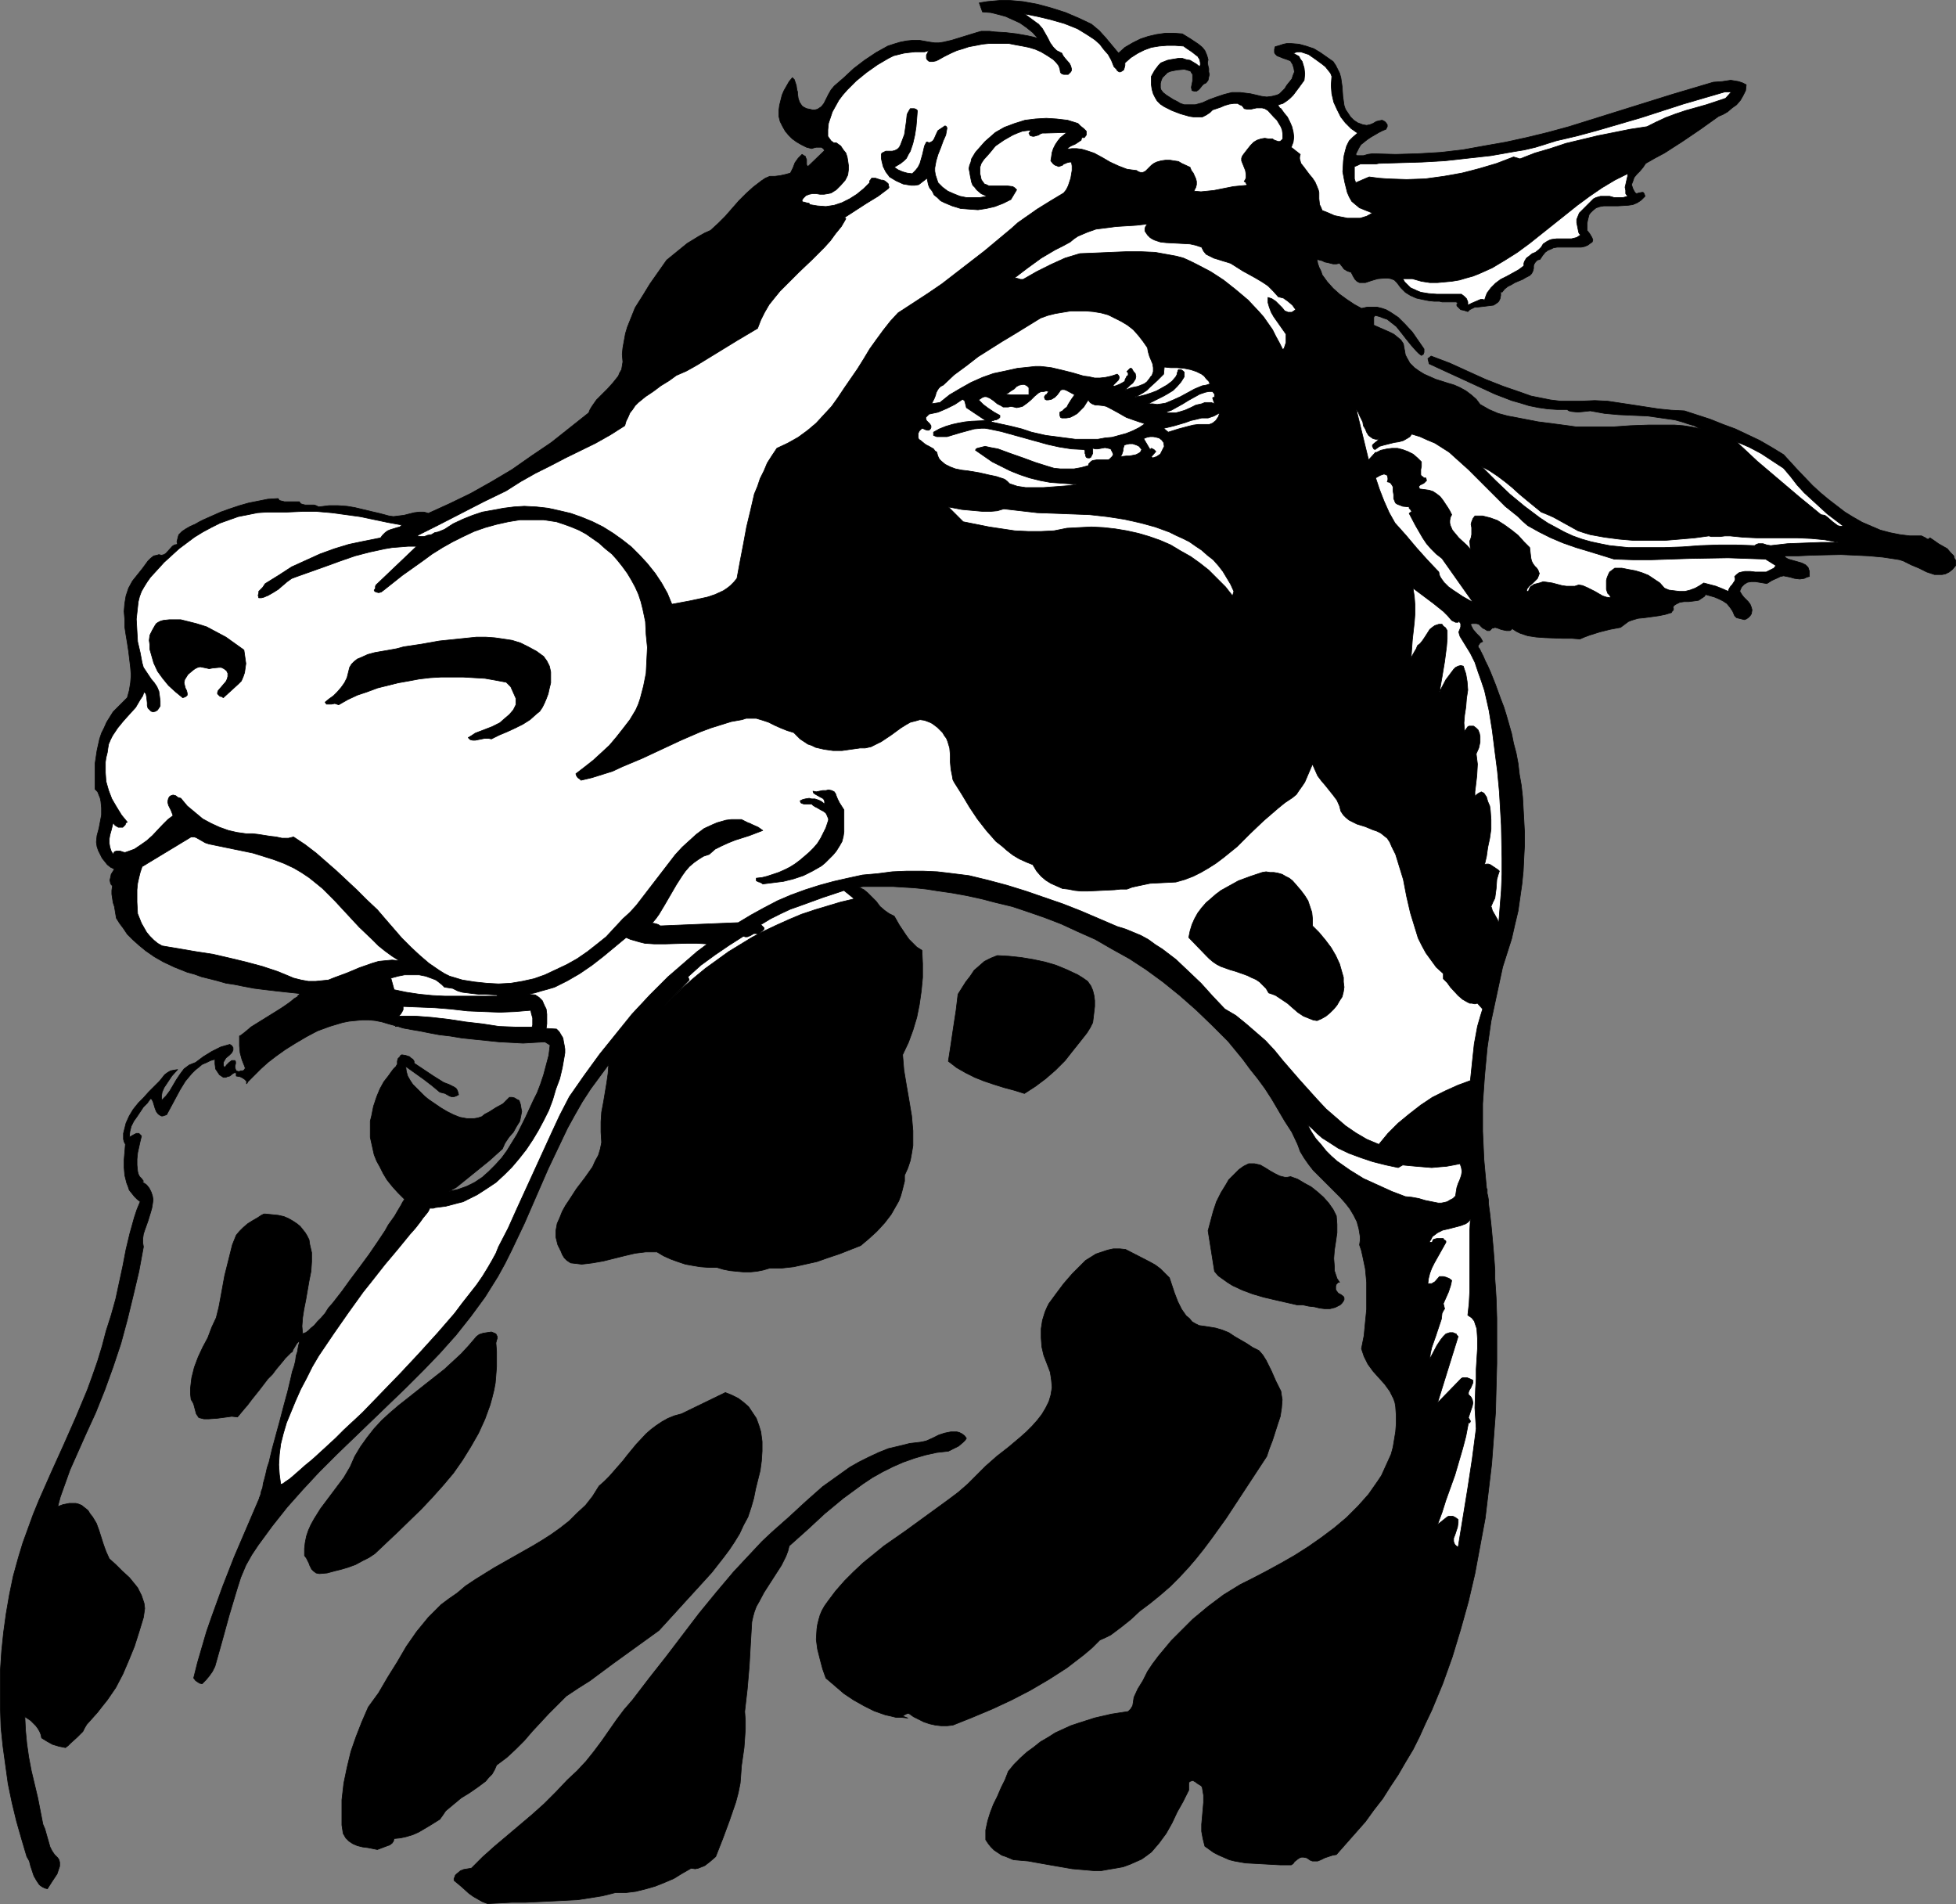 <?xml version="1.0" encoding="UTF-8" standalone="no"?>
<svg
   version="1.0"
   width="129.766mm"
   height="126.287mm"
   id="svg39"
   sodipodi:docname="Cow 16.wmf"
   xmlns:inkscape="http://www.inkscape.org/namespaces/inkscape"
   xmlns:sodipodi="http://sodipodi.sourceforge.net/DTD/sodipodi-0.dtd"
   xmlns="http://www.w3.org/2000/svg"
   xmlns:svg="http://www.w3.org/2000/svg">
  <rect width="100%" height="100%" fill="#808080" stroke="none"/>
  <sodipodi:namedview
     id="namedview39"
     pagecolor="#ffffff"
     bordercolor="#000000"
     borderopacity="0.25"
     inkscape:showpageshadow="2"
     inkscape:pageopacity="0.0"
     inkscape:pagecheckerboard="0"
     inkscape:deskcolor="#d1d1d1"
     inkscape:document-units="mm" />
  <defs
     id="defs1">
    <pattern
       id="WMFhbasepattern"
       patternUnits="userSpaceOnUse"
       width="6"
       height="6"
       x="0"
       y="0" />
  </defs>
  <path
     style="fill:#000000;fill-opacity:1;fill-rule:evenodd;stroke:#000000;stroke-width:0.162px;stroke-linecap:round;stroke-linejoin:round;stroke-miterlimit:4;stroke-dasharray:none;stroke-opacity:1"
     d="m 273.669,6.059 1.939,1.616 1.616,1.777 1.616,1.939 1.616,1.939 1.616,-1.454 1.939,-1.131 1.939,-0.969 1.939,-0.646 2.101,-0.485 2.262,-0.323 h 2.101 l 2.101,0.162 2.101,1.293 1.939,1.293 0.97,0.808 0.646,0.808 0.485,1.131 0.323,1.131 -0.162,0.808 0.162,0.808 0.162,0.646 v 0.808 l 0.162,0.646 -0.162,0.646 -0.162,0.808 -0.485,0.646 -0.646,0.323 -0.323,0.323 -0.646,0.808 -0.323,0.323 -0.485,0.323 h -0.485 l -0.646,-0.162 -0.162,-0.808 0.162,-0.808 0.162,-0.808 v -0.808 -0.808 l -0.323,-0.485 -0.162,-0.323 -0.485,-0.162 -0.485,-0.162 -0.646,-0.162 -1.778,0.162 -0.808,0.162 -0.808,0.162 -0.808,0.323 -0.646,0.646 -0.646,0.646 -0.323,0.808 -0.162,0.646 v 0.646 0.485 l 0.162,0.485 0.485,0.646 0.808,0.646 1.778,1.131 0.97,0.485 0.808,0.485 0.97,0.323 h 0.97 0.808 0.97 l 1.778,-0.485 1.778,-0.808 1.778,-0.646 1.939,-0.646 1.939,-0.485 h 0.97 1.131 l 1.293,0.162 1.293,0.162 2.747,0.646 1.293,0.162 1.293,-0.162 0.646,-0.162 0.646,-0.162 0.646,-0.323 0.485,-0.485 0.808,-0.808 0.485,-0.808 0.646,-0.808 0.646,-0.808 0.323,-0.969 0.323,-0.808 -0.162,-0.969 -0.323,-0.969 -0.323,-0.485 -0.162,-0.323 -0.808,-0.323 -0.97,-0.323 -0.808,-0.323 -0.808,-0.323 -0.485,-0.485 -0.162,-0.323 v -0.323 -0.485 l 0.162,-0.646 1.131,-0.323 0.97,-0.323 0.808,-0.162 h 1.131 l 1.939,0.162 1.778,0.485 1.939,0.646 1.616,0.969 1.616,1.131 1.616,1.131 0.646,0.969 0.485,0.969 0.485,0.969 0.323,1.131 0.323,2.262 0.162,2.424 0.323,2.262 0.323,0.969 0.646,0.969 0.646,0.969 0.808,0.808 0.97,0.646 1.293,0.485 0.97,0.162 0.808,-0.162 0.808,-0.323 0.808,-0.485 0.646,-0.162 0.808,-0.162 0.323,0.162 0.323,0.162 0.323,0.323 0.323,0.485 v 0.323 0.162 l -0.323,0.646 -0.808,0.323 -0.97,0.485 -1.939,1.131 -0.97,0.646 -0.808,0.646 -0.808,0.646 -0.485,0.808 -0.808,1.616 0.323,0.323 h 0.485 1.131 l 1.131,-0.323 1.131,-0.162 5.818,0.162 5.656,-0.162 5.494,-0.323 5.656,-0.646 5.333,-0.969 5.494,-0.969 5.171,-1.131 5.333,-1.293 5.333,-1.454 5.171,-1.616 10.342,-3.232 10.342,-3.232 10.342,-3.07 2.262,-0.162 2.101,-0.323 0.97,0.162 0.97,0.162 0.97,0.323 0.97,0.485 -0.162,1.454 -0.646,1.293 -0.646,1.131 -0.97,1.131 -1.131,0.808 -1.131,0.969 -1.131,0.646 -1.131,0.485 -4.525,3.232 -4.525,3.07 -4.525,2.908 -2.424,1.293 -2.262,1.293 -0.646,0.969 -0.808,0.969 -0.808,0.808 -0.646,0.808 -0.323,0.969 -0.323,0.808 0.162,0.485 0.162,0.485 0.323,0.646 0.323,0.485 0.323,0.162 0.485,-0.162 0.808,-0.162 h 0.323 l 0.162,0.162 0.162,0.323 0.162,0.485 -0.97,0.969 -0.97,0.646 -1.131,0.485 -1.131,0.162 -2.586,0.162 h -2.424 -1.131 l -0.97,0.162 -0.97,0.323 -0.808,0.646 -0.646,0.646 -0.323,0.485 -0.162,0.646 -0.162,0.646 -0.162,0.808 v 1.777 l 0.646,0.808 0.485,0.808 0.162,0.323 0.162,0.485 -0.162,0.485 -0.485,0.323 -0.646,0.485 -0.808,0.323 -0.808,0.162 h -0.808 -1.778 -0.808 -0.97 -1.616 l -0.97,0.162 -0.646,0.323 -0.808,0.323 -0.646,0.485 -0.646,0.808 -0.646,0.969 -0.646,0.162 -0.485,0.485 -0.323,0.485 -0.162,0.485 v 0.646 l -0.162,0.646 -0.323,0.646 -0.485,0.485 -0.97,0.485 -0.808,0.485 -1.939,0.808 -0.808,0.485 -0.97,0.485 -0.808,0.646 -0.646,0.808 -0.323,-0.323 v 1.131 l -0.162,0.808 -0.323,0.646 -0.323,0.323 -0.485,0.323 -0.485,0.323 -1.293,0.162 -1.293,0.162 -1.454,0.162 h -0.646 l -0.646,0.323 -0.646,0.323 -0.485,0.485 -0.97,-0.323 -0.808,-0.162 -0.323,-0.323 -0.323,-0.323 -0.323,-0.323 v -0.485 l 0.323,-0.162 -0.485,-0.323 h -0.485 -2.424 -0.646 l -0.646,-0.162 h -1.293 l -1.454,-0.162 -1.616,-0.323 -1.454,-0.323 -1.454,-0.646 -1.293,-0.808 -1.131,-1.131 -0.97,-1.293 -0.646,-0.646 -0.808,-0.323 -0.808,-0.162 h -0.808 l -1.778,0.162 -1.616,0.485 -1.454,0.485 h -0.808 -0.646 l -0.646,-0.323 -0.485,-0.485 -0.485,-0.808 -0.485,-0.969 -0.485,-0.162 -0.485,-0.162 -0.808,-0.485 -0.485,-0.646 -0.646,-0.808 -0.808,0.162 h -0.808 l -1.293,-0.323 -0.808,-0.162 -0.646,-0.323 -1.293,-0.323 0.162,0.969 0.323,0.969 0.485,0.969 0.323,0.969 1.293,1.777 1.454,1.616 1.616,1.454 1.778,1.293 1.939,1.293 1.778,0.969 1.454,-0.323 h 1.293 1.131 l 1.293,0.323 0.97,0.323 1.131,0.646 0.97,0.646 0.97,0.646 1.778,1.777 1.778,1.939 1.454,2.101 1.454,2.101 v 0.808 l -0.162,0.485 -0.485,0.323 -0.646,-0.485 -0.646,-0.646 -1.293,-1.454 -1.293,-1.616 -1.131,-1.454 -1.293,-1.616 -1.454,-1.131 -0.808,-0.646 -0.97,-0.323 -0.808,-0.323 -1.131,-0.323 -0.323,0.162 -0.162,0.323 v 0.646 0.323 0.485 0.485 l 4.04,1.777 0.97,0.485 0.808,0.646 0.97,0.808 0.646,0.969 0.162,0.969 0.162,0.808 0.162,0.969 0.323,0.646 0.808,1.454 1.131,1.131 1.131,0.808 1.293,0.808 1.454,0.646 1.454,0.646 3.07,0.969 1.616,0.485 1.454,0.646 1.454,0.808 1.293,0.969 1.293,1.131 0.97,1.293 2.262,1.293 2.262,0.969 2.424,0.646 2.586,0.485 5.01,0.969 5.01,0.646 2.424,0.323 2.262,0.323 h 4.525 4.363 l 4.525,-0.323 4.525,-0.162 h 4.363 2.262 l 2.101,0.162 2.101,0.323 2.262,0.485 -1.616,-0.808 -1.616,-0.485 -1.454,-0.485 -1.778,-0.485 -3.394,-0.485 -3.394,-0.485 -3.717,-0.162 -3.555,-0.162 -3.555,-0.323 -3.555,-0.646 -1.454,0.162 -1.616,0.162 -1.616,-0.162 -0.646,-0.162 -0.485,-0.323 h -2.424 l -2.424,-0.162 -2.262,-0.323 -2.424,-0.485 -2.101,-0.646 -2.262,-0.646 -4.202,-1.616 -4.202,-1.939 -8.08,-3.716 -4.202,-1.939 -0.162,-0.646 -0.162,-0.646 0.808,-0.646 4.686,1.777 8.888,4.039 4.525,1.777 4.686,1.616 2.262,0.808 2.424,0.485 2.424,0.485 2.586,0.323 h 2.424 2.586 l 3.555,-0.162 3.232,0.162 3.232,0.485 3.232,0.485 6.302,0.969 3.232,0.323 3.232,0.162 6.464,2.101 3.232,1.293 3.07,1.131 3.07,1.454 3.07,1.454 3.07,1.777 2.909,1.777 3.555,3.878 3.717,3.878 1.939,1.777 1.939,1.616 2.101,1.616 2.101,1.616 2.101,1.293 2.262,1.293 2.262,0.969 2.262,0.969 2.424,0.646 2.424,0.485 2.586,0.323 h 2.586 0.323 l 0.323,0.162 0.646,0.323 0.485,0.323 h 0.323 l 0.323,-0.323 0.97,0.646 1.131,0.808 2.262,1.293 0.808,0.969 0.808,0.808 0.162,0.646 0.323,0.485 v 0.646 0.646 l -0.808,0.969 -0.808,0.646 -0.97,0.485 -0.808,0.162 h -0.97 -0.97 l -0.97,-0.323 -0.97,-0.323 -1.939,-0.969 -1.939,-0.808 -1.939,-0.969 -0.97,-0.323 -0.97,-0.162 -3.232,-0.485 -3.555,-0.323 -3.394,-0.162 -3.555,-0.162 -7.272,0.162 -3.394,0.162 h -3.394 v 0.323 l 0.808,0.485 1.131,0.323 2.262,0.646 0.97,0.485 0.323,0.323 0.323,0.323 0.162,0.485 0.162,0.485 v 0.485 0.808 l -0.646,0.162 -0.646,0.323 -1.131,0.162 -1.293,-0.162 -1.131,-0.323 -0.808,-0.162 -0.808,-0.162 -0.808,0.162 -0.646,0.323 -1.454,0.646 -1.293,0.808 -0.97,-0.162 -0.97,-0.162 -0.97,-0.162 h -0.97 l -0.97,0.162 -0.808,0.485 -0.323,0.323 -0.323,0.323 -0.323,0.646 -0.162,0.485 0.485,0.808 0.485,0.646 1.131,1.131 0.485,0.646 0.323,0.808 0.162,0.646 -0.162,0.969 -0.323,0.485 -0.485,0.485 -0.485,0.323 -0.485,0.162 -0.646,-0.162 -0.646,-0.162 -0.646,-0.162 -0.485,-0.485 -0.485,-1.131 -0.646,-0.969 -0.808,-0.969 -0.97,-0.646 -0.97,-0.485 -1.131,-0.485 -1.131,-0.323 -1.131,-0.323 -0.323,0.485 -0.485,0.323 -0.97,0.646 -1.131,0.162 -1.293,0.162 h -1.131 l -1.131,0.162 -0.97,0.485 -0.485,0.323 -0.323,0.485 0.162,0.162 v 0.162 0.323 l -0.323,0.323 -0.162,0.323 -1.616,0.485 -1.616,0.323 -3.555,0.485 -1.616,0.162 -1.616,0.485 -0.808,0.323 -0.646,0.485 -0.646,0.485 -0.646,0.485 -2.586,0.485 -1.293,0.323 -1.293,0.323 -2.586,0.808 -1.293,0.485 -1.131,0.485 -2.101,-0.162 h -2.262 l -4.363,-0.162 -2.262,-0.162 -2.101,-0.323 -0.97,-0.323 -0.97,-0.323 -0.97,-0.485 -0.97,-0.646 -0.323,0.323 -0.323,0.162 h -0.808 l -0.808,-0.162 -0.646,-0.162 -0.808,-0.323 -0.646,-0.162 -0.323,0.162 h -0.323 l -0.323,0.323 -0.323,0.323 h -0.646 l -0.485,-0.323 -0.646,-0.323 -0.485,-0.485 -0.485,-0.485 -0.646,-0.162 h -0.646 -0.323 l -0.485,0.162 0.323,0.646 0.323,0.646 0.808,0.969 0.97,0.969 0.323,0.485 0.323,0.646 -0.646,0.323 -0.323,0.485 -0.162,0.162 v 0.323 l 0.162,0.323 0.162,0.162 0.485,0.969 0.485,0.969 0.485,1.131 0.646,1.293 0.646,1.454 0.646,1.616 0.646,1.616 0.646,1.777 0.646,1.777 0.808,2.101 0.646,2.101 0.646,2.262 0.646,2.262 0.485,2.424 0.646,2.424 0.485,2.585 0.323,2.747 0.485,2.747 0.323,2.908 0.162,2.908 0.162,2.908 0.162,3.07 v 3.232 l -0.162,3.07 -0.162,3.393 -0.323,3.232 -0.485,3.393 -0.485,3.393 -0.808,3.393 -0.808,3.555 -1.131,3.555 -1.131,3.555 -1.454,6.786 -1.454,6.786 -0.97,6.786 -0.646,6.948 -0.485,6.948 v 6.948 l 0.162,3.555 0.162,3.555 0.323,3.555 0.323,3.555 v 0 l 0.162,0.323 v 0.323 0.646 l 0.162,0.646 0.162,0.969 v 0.808 l 0.162,1.293 0.162,1.131 0.162,1.454 0.162,1.454 0.162,1.616 0.162,1.777 0.162,1.777 0.162,1.939 0.162,2.101 0.162,2.262 v 2.262 l 0.162,2.262 0.162,2.585 0.162,5.009 v 5.494 5.817 l -0.162,5.978 -0.162,6.302 -0.485,6.463 -0.485,6.463 -0.808,6.786 -0.808,6.786 -1.293,6.948 -1.293,6.948 -1.616,6.948 -1.939,6.948 -2.101,6.948 -2.424,6.786 -2.747,6.625 -1.616,3.393 -1.454,3.232 -1.616,3.232 -1.939,3.232 -1.778,3.07 -1.939,2.908 -1.939,3.07 -2.262,2.908 -2.101,2.908 -2.424,2.747 -2.424,2.747 -2.424,2.747 -0.97,0.162 -0.97,0.323 -0.97,0.323 -0.97,0.485 -0.808,0.323 h -0.808 -0.485 l -0.485,-0.162 -0.485,-0.323 -0.485,-0.323 -0.808,-0.162 h -0.485 l -0.485,0.162 -0.485,0.323 -0.808,0.646 -0.323,0.485 -0.485,0.323 h -2.747 l -2.909,-0.162 -2.909,-0.162 -2.909,-0.162 -2.747,-0.485 -1.293,-0.323 -2.586,-1.131 -1.293,-0.646 -1.131,-0.808 -1.131,-0.808 -0.485,-1.939 -0.323,-1.777 v -1.777 l 0.162,-1.777 0.323,-3.716 v -1.777 l -0.323,-1.939 -0.162,-0.323 -0.162,-0.162 -0.808,-0.485 -0.646,-0.485 -0.323,-0.162 -0.162,-0.162 -0.646,0.162 -0.323,0.162 -0.162,0.323 v 0.485 0.323 0.485 0.485 l -0.162,0.323 -1.293,2.585 -1.454,2.585 -1.293,2.747 -1.454,2.585 -1.778,2.424 -0.97,1.131 -0.97,1.131 -1.293,0.969 -1.131,0.808 -1.454,0.646 -1.454,0.646 -1.778,0.646 -1.778,0.323 -1.939,0.323 -1.778,0.323 h -1.778 l -1.778,-0.162 -3.717,-0.323 -7.434,-1.293 -3.555,-0.646 -3.717,-0.323 -1.939,-0.808 -0.97,-0.323 -0.97,-0.646 -0.97,-0.646 -0.808,-0.808 -0.646,-0.808 -0.646,-0.969 v -1.293 -1.131 l 0.485,-2.262 0.646,-2.101 0.808,-2.101 0.97,-1.939 0.97,-2.262 0.97,-1.939 0.808,-2.101 1.454,-1.777 1.616,-1.616 1.616,-1.454 1.778,-1.293 1.616,-1.293 1.939,-1.131 1.778,-1.131 3.878,-1.777 1.939,-0.646 4.04,-1.293 4.202,-0.969 4.202,-0.646 0.323,-0.323 0.323,-0.323 0.485,-0.808 0.162,-0.969 0.162,-1.131 0.97,-2.101 1.293,-2.101 1.131,-2.262 1.293,-1.939 1.454,-1.939 3.232,-3.878 1.778,-1.777 3.555,-3.555 3.878,-3.232 3.878,-2.908 4.202,-2.585 3.232,-1.616 3.394,-1.777 3.555,-1.939 3.394,-1.939 3.555,-2.262 3.232,-2.262 3.232,-2.424 3.07,-2.585 2.909,-2.908 2.586,-2.908 1.131,-1.616 1.131,-1.616 0.97,-1.454 0.808,-1.777 0.808,-1.777 0.808,-1.777 0.485,-1.777 0.323,-1.939 0.323,-1.939 0.162,-2.101 v -1.939 l -0.162,-2.262 -0.162,-0.969 -0.323,-0.969 -0.485,-0.969 -0.485,-0.969 -1.293,-1.777 -1.454,-1.616 -1.454,-1.616 -1.293,-1.777 -0.485,-0.969 -0.485,-0.969 -0.323,-0.969 -0.323,-0.969 0.646,-3.232 0.323,-3.393 0.323,-3.232 v -3.393 -3.393 l -0.323,-3.393 -0.646,-3.07 -0.323,-1.454 -0.485,-1.454 0.162,-1.131 v -0.969 l -0.323,-1.939 -0.485,-1.777 -0.808,-1.616 -0.97,-1.616 -1.131,-1.454 -1.293,-1.454 -1.293,-1.293 -2.747,-2.747 -2.747,-2.747 -1.131,-1.454 -1.131,-1.616 -0.97,-1.616 -0.646,-1.777 -1.454,-3.07 -1.778,-2.747 -3.232,-5.494 -1.778,-2.747 -1.778,-2.424 -1.939,-2.424 -1.778,-2.424 -3.717,-4.524 -4.04,-4.04 -4.04,-3.878 -4.04,-3.555 -4.202,-3.393 -4.202,-3.07 -4.202,-2.747 -4.363,-2.424 -4.202,-2.424 -4.363,-1.939 -4.202,-1.939 -4.202,-1.616 -4.202,-1.454 -3.878,-1.293 -4.04,-0.969 -3.717,-0.969 -3.717,-0.808 -3.555,-0.646 -3.394,-0.485 -3.07,-0.485 -3.07,-0.323 -2.747,-0.162 -2.586,-0.162 h -2.262 -3.717 -1.454 l -1.131,0.162 1.293,0.646 0.97,0.808 2.101,2.101 0.97,1.293 1.131,0.969 1.131,0.808 1.293,0.646 0.646,1.131 0.646,1.131 1.616,2.424 0.808,1.131 0.97,0.969 0.97,0.969 1.293,0.808 0.162,3.393 v 3.393 l -0.323,3.393 -0.485,3.393 -0.646,3.232 -0.97,3.232 -1.131,3.07 -1.454,3.07 0.323,3.878 0.646,3.878 0.646,3.716 0.646,3.878 0.323,3.716 v 1.939 1.777 l -0.323,1.939 -0.323,1.777 -0.646,1.939 -0.808,1.777 v 1.454 l -0.323,1.293 -0.323,1.293 -0.323,1.131 -0.485,1.293 -0.646,1.131 -1.293,2.262 -1.616,2.101 -1.939,2.101 -1.939,1.777 -2.101,1.777 -5.333,2.101 -2.909,0.969 -2.747,0.969 -2.909,0.646 -2.909,0.646 -2.909,0.323 h -3.07 l -1.616,0.485 -1.616,0.323 -1.616,0.162 h -1.778 l -1.778,-0.162 -1.616,-0.162 -1.616,-0.323 -1.616,-0.485 h -2.101 l -2.101,-0.162 -1.939,-0.323 -1.778,-0.323 -1.939,-0.646 -1.778,-0.646 -1.778,-0.808 -1.616,-0.969 h -1.454 -1.454 l -2.586,0.323 -2.747,0.646 -5.171,1.293 -2.747,0.485 -1.293,0.162 -1.454,0.162 -1.293,-0.162 -1.454,-0.162 -0.97,-0.646 -0.646,-0.646 -0.485,-0.808 -0.323,-0.808 -0.808,-1.616 -0.485,-1.939 v -1.616 l 0.323,-1.777 0.646,-1.454 0.646,-1.616 0.808,-1.454 0.97,-1.454 1.778,-2.747 2.101,-2.747 1.939,-2.747 0.646,-1.454 0.808,-1.454 0.485,-1.616 0.323,-1.616 -0.162,-2.585 v -2.585 l 0.162,-2.424 0.485,-2.585 0.808,-4.847 0.323,-2.262 0.162,-2.262 -2.262,3.07 -2.262,3.07 -2.101,3.232 -1.939,3.393 -1.778,3.232 -1.616,3.393 -3.232,6.786 -5.979,13.734 -3.232,6.786 -1.616,3.232 -1.778,3.232 -1.616,2.585 -1.616,2.585 -3.555,4.847 -3.717,4.686 -4.04,4.524 -4.202,4.363 -4.202,4.201 -8.888,8.564 -8.726,8.402 -4.202,4.201 -4.202,4.524 -3.878,4.363 -3.717,4.686 -3.555,4.847 -1.616,2.424 -1.454,2.585 -1.293,3.07 -0.97,3.07 -1.939,6.463 -1.778,6.463 -1.778,6.302 -0.646,1.293 -0.808,1.131 -0.808,0.969 -0.97,0.969 -0.646,-0.162 -0.485,-0.323 -0.485,-0.323 -0.485,-0.646 0.97,-3.878 1.131,-3.878 1.131,-3.878 1.293,-3.716 2.747,-7.594 2.909,-7.433 6.302,-14.704 v -0.162 l 0.162,-0.323 0.162,-0.485 0.162,-0.808 0.323,-0.808 0.162,-1.131 0.323,-1.131 0.323,-1.293 0.323,-1.454 0.485,-1.454 0.808,-3.393 0.97,-3.555 0.97,-3.555 0.97,-3.716 0.97,-3.555 0.808,-3.393 0.323,-1.454 0.485,-1.454 0.323,-1.293 0.162,-1.293 0.323,-0.969 0.162,-0.969 0.162,-0.808 0.162,-0.485 v -0.323 -0.162 l -0.323,0.323 -0.323,0.323 -0.97,1.616 -0.162,0.485 -0.323,0.162 -0.323,0.323 -0.485,0.485 -0.646,0.646 -0.646,0.808 -0.808,0.969 -0.808,0.969 -0.97,1.293 -1.131,1.131 -2.101,2.747 -1.939,2.424 -0.97,1.293 -0.97,1.131 -0.808,0.969 -0.808,0.969 -1.454,-0.162 -1.131,0.162 -2.424,0.323 -2.262,0.162 h -1.131 l -1.293,-0.323 -0.323,-0.485 -0.323,-0.485 -0.646,-2.424 -0.323,-0.646 -0.323,-0.485 -0.162,-1.454 v -1.293 l 0.162,-1.454 0.162,-1.293 0.646,-2.585 0.97,-2.585 1.131,-2.424 1.293,-2.424 0.97,-2.585 1.131,-2.424 0.646,-2.585 0.485,-2.585 0.97,-5.332 0.646,-2.585 0.646,-2.585 0.646,-2.585 0.97,-2.424 0.808,-0.969 0.97,-0.969 1.131,-0.969 1.293,-0.808 1.131,-0.646 0.97,-0.646 0.323,-0.162 0.323,-0.162 h 0.162 0.162 l 1.616,0.162 1.616,0.162 1.454,0.323 1.131,0.485 1.131,0.646 0.97,0.646 0.808,0.646 0.646,0.808 0.646,0.808 0.485,0.808 0.485,0.969 0.162,1.131 0.485,2.101 v 2.262 l -0.162,2.424 -0.485,2.424 -0.808,4.686 -0.485,2.424 -0.323,2.101 -0.162,2.101 0.162,1.939 0.323,-0.162 0.485,-0.162 0.646,-0.485 0.646,-0.646 0.808,-0.646 0.808,-0.969 0.97,-0.969 0.97,-1.131 0.808,-1.293 1.131,-1.293 2.262,-2.908 2.101,-2.908 2.424,-3.232 2.262,-3.07 2.101,-3.07 1.939,-2.908 0.808,-1.454 0.808,-1.131 0.808,-1.131 0.646,-1.131 0.485,-0.808 0.485,-0.808 0.323,-0.646 0.323,-0.485 0.162,-0.162 v -0.162 l -1.616,-1.616 -1.454,-1.616 -1.293,-1.616 -0.97,-1.616 -0.808,-1.616 -0.808,-1.454 -0.646,-1.616 -0.323,-1.454 -0.323,-1.454 -0.323,-1.454 v -1.454 -1.293 -1.293 l 0.323,-1.293 0.485,-2.424 0.808,-2.424 0.808,-1.939 0.97,-1.777 1.131,-1.454 0.808,-1.131 0.485,-0.646 0.323,-0.323 0.323,-0.323 0.162,-0.323 0.162,-0.162 v 0 -0.485 -0.323 l 0.162,-0.646 0.485,-0.485 0.162,-0.323 0.323,-0.162 0.97,0.162 0.97,0.323 0.323,0.323 0.485,0.323 0.323,0.485 v 0.485 l 2.424,1.616 2.424,1.616 2.586,1.616 1.293,0.485 1.293,0.646 0.485,0.323 0.323,0.485 0.162,0.485 0.162,0.646 -0.646,0.323 -0.485,0.162 h -0.646 l -0.485,-0.162 -1.131,-0.646 -1.293,-0.323 -1.939,-1.616 -2.101,-1.616 -4.525,-3.232 0.162,1.293 0.323,1.131 0.646,1.131 0.646,0.969 0.97,0.969 0.97,0.969 0.97,0.969 0.97,0.808 3.07,2.101 1.616,0.969 1.616,0.808 1.616,0.646 1.778,0.323 h 0.97 0.808 l 0.97,-0.162 0.97,-0.323 0.808,-0.646 0.97,-0.485 1.778,-1.131 1.778,-0.969 0.808,-0.808 0.808,-0.808 h 0.646 l 0.646,0.162 0.485,0.323 0.646,0.323 0.323,0.969 0.162,0.969 0.162,0.808 -0.162,0.808 -0.162,0.808 -0.162,0.808 -0.808,1.293 -0.808,1.454 -1.131,1.293 -0.97,1.454 -0.646,1.454 -3.232,2.908 -3.394,2.747 -3.394,2.747 -1.616,1.293 -1.778,0.969 2.262,-0.485 2.262,-0.808 1.939,-0.969 1.939,-1.293 1.616,-1.454 1.616,-1.616 1.616,-1.777 1.293,-1.777 1.293,-2.101 1.293,-2.101 2.101,-4.201 1.939,-4.201 0.97,-1.939 0.808,-2.101 0.808,-2.424 0.646,-2.424 0.646,-2.424 0.323,-2.585 -1.293,-0.808 -2.747,0.162 -2.747,0.162 -2.909,-0.162 -3.07,-0.162 -6.302,-0.646 -3.07,-0.323 -2.909,-0.485 -2.747,-0.323 -2.586,-0.485 -2.424,-0.485 -1.939,-0.323 -0.808,-0.162 -0.97,-0.162 -0.646,-0.162 -0.485,-0.162 -0.485,-0.162 h -0.323 -0.323 v -0.162 l -1.778,-0.485 -1.616,-0.485 -1.616,-0.323 -1.616,-0.162 h -1.778 l -1.616,0.162 -1.616,0.162 -1.616,0.323 -3.232,0.969 -3.07,1.131 -2.747,1.454 -2.747,1.616 -2.586,1.616 -2.262,1.616 -2.101,1.616 -1.778,1.616 -0.646,0.646 -0.646,0.646 -0.646,0.646 -0.485,0.485 -0.485,0.485 -0.323,0.323 -0.162,0.323 -0.162,0.162 v -0.323 -0.323 l -0.162,-0.162 -0.323,-0.323 -0.485,-0.323 -0.646,-0.323 -0.97,-0.162 v -0.808 h -0.485 l -0.323,0.162 -0.808,0.646 -0.646,0.162 -0.323,0.162 h -0.646 l -0.485,-0.323 -0.485,-0.323 -0.323,-0.485 -0.323,-0.485 -0.323,-0.485 -0.162,-1.293 v -1.131 l -1.131,0.323 -0.97,0.485 -1.131,0.485 -0.97,0.808 -0.808,0.646 -0.808,0.808 -1.616,1.939 -1.293,2.101 -1.131,2.101 -1.131,2.101 -1.131,2.101 -0.485,0.162 -0.485,0.162 h -0.323 l -0.323,-0.162 -0.485,-0.323 -0.485,-0.646 -0.323,-0.808 -0.485,-1.616 -0.323,-0.646 -0.323,-0.162 -0.808,1.131 -0.97,0.969 -1.616,2.424 -0.808,1.131 -0.646,1.293 -0.323,1.293 -0.162,1.454 1.131,-0.646 0.646,-0.323 h 0.646 l 0.646,0.646 -0.323,1.293 -0.323,1.454 -0.323,1.454 -0.162,1.616 v 1.454 l 0.162,1.616 0.162,0.646 0.323,0.646 0.485,0.485 0.485,0.646 -0.323,0.162 1.131,0.808 0.646,0.808 0.485,0.969 0.323,0.969 0.162,0.969 -0.162,1.131 -0.162,0.969 -0.323,1.131 -0.646,2.101 -0.808,2.262 -0.323,0.969 -0.162,1.131 v 1.131 l 0.162,0.969 -1.131,6.14 -1.454,6.14 -1.454,5.978 -1.616,5.978 -1.939,5.817 -2.101,5.817 -2.262,5.655 -2.586,5.655 -1.939,4.363 -1.939,4.363 -1.616,4.524 -0.808,2.262 -0.646,2.424 1.293,-0.485 1.616,-0.323 h 0.808 0.808 l 0.646,0.162 0.808,0.323 0.808,0.646 0.808,0.646 0.485,0.808 0.646,0.808 0.97,1.616 0.646,1.777 1.131,3.555 0.646,1.777 0.808,1.777 1.616,1.454 1.616,1.616 1.778,1.616 1.454,1.777 0.646,0.808 0.485,0.969 0.485,0.969 0.323,0.969 0.323,0.969 0.162,1.293 -0.162,1.131 -0.162,1.131 -1.131,3.716 -1.131,3.555 -1.454,3.555 -1.454,3.393 -1.778,3.393 -2.101,3.07 -1.293,1.616 -1.131,1.454 -1.293,1.454 -1.454,1.616 -0.485,0.808 -0.485,0.969 -1.454,1.454 -1.616,1.454 -0.646,0.646 -0.646,0.485 -1.616,-0.323 -1.616,-0.485 -1.454,-0.808 -1.293,-0.808 -0.162,-0.808 -0.323,-0.808 -0.485,-0.808 -0.485,-0.646 -0.646,-0.646 -0.646,-0.646 -1.454,-0.969 0.162,3.393 0.323,3.393 0.485,3.393 0.646,3.393 1.616,6.786 1.293,6.625 0.485,1.131 0.323,1.131 0.646,2.262 0.323,1.131 0.485,0.969 0.646,0.969 0.808,0.808 0.323,0.485 0.162,0.646 v 0.969 l -0.323,0.969 -0.323,0.969 -1.293,1.939 -1.131,1.777 -0.646,-0.162 -0.646,-0.323 -0.485,-0.323 -0.323,-0.323 -0.646,-0.969 -0.646,-1.131 -0.808,-2.424 -0.323,-1.293 -0.646,-1.131 -1.293,-4.363 -1.293,-4.524 -1.131,-4.686 -0.97,-4.686 -0.646,-4.686 -0.646,-4.686 -0.485,-4.686 -0.162,-4.847 v -4.686 -4.847 l 0.323,-4.847 0.485,-4.686 0.646,-4.686 0.808,-4.686 0.97,-4.686 1.293,-4.686 1.131,-3.716 1.293,-3.555 1.293,-3.555 1.454,-3.555 3.07,-6.948 3.07,-6.786 3.07,-6.948 2.909,-6.948 1.293,-3.555 1.293,-3.716 1.131,-3.716 0.97,-3.716 1.293,-4.04 1.131,-4.04 1.778,-8.241 0.808,-4.201 0.97,-4.039 1.131,-4.04 0.646,-1.939 0.808,-1.939 -0.808,-0.646 -0.646,-0.646 -0.646,-0.808 -0.646,-0.808 -0.323,-0.969 -0.323,-0.808 -0.485,-1.939 -0.162,-1.939 v -1.939 l 0.323,-3.878 -0.323,-0.646 -0.162,-0.646 v -0.646 -0.808 l 0.323,-1.293 0.323,-1.293 0.808,-1.777 0.97,-1.616 1.293,-1.616 1.293,-1.293 1.293,-1.454 1.293,-1.293 1.454,-1.454 1.293,-1.616 0.646,-0.485 0.808,-0.485 0.808,-0.162 0.97,-0.162 -1.454,1.616 -1.293,1.939 -0.646,0.969 -0.485,1.131 -0.162,0.969 v 1.131 l 1.131,-1.131 0.97,-1.293 1.616,-2.747 0.97,-1.454 0.97,-1.293 0.646,-0.485 0.646,-0.485 0.808,-0.323 0.808,-0.323 1.939,-1.454 2.101,-1.293 2.262,-1.131 1.131,-0.323 1.131,-0.323 0.485,0.323 0.323,0.485 v 0.323 0.323 l -0.323,0.646 -0.646,0.646 -0.808,0.646 -0.485,0.808 -0.162,0.323 v 0.323 0.485 l 0.323,0.485 0.485,-0.646 0.323,-0.323 0.323,-0.323 0.646,-0.485 h 0.323 0.485 l 0.162,0.323 v 0.485 l -0.162,0.485 v 0.485 l 0.162,0.485 0.162,0.323 0.485,0.162 h 0.323 l 0.323,-0.162 h 0.485 l 0.323,-0.162 0.323,-0.485 -0.162,-0.485 -0.646,-1.616 -0.485,-1.777 -0.162,-1.777 v -0.969 -1.131 0 -0.162 -0.162 l 0.323,-0.162 0.646,-0.485 0.808,-0.646 1.131,-0.969 1.293,-0.808 5.979,-3.716 1.454,-0.969 1.131,-0.808 0.97,-0.808 0.808,-0.485 0.162,-0.323 0.323,-0.162 v -0.162 -0.162 l -3.07,-0.323 -2.909,-0.323 -2.747,-0.323 -2.586,-0.323 -2.586,-0.485 -2.424,-0.485 -2.101,-0.323 -2.262,-0.646 -1.939,-0.485 -1.939,-0.485 -1.778,-0.646 -1.778,-0.485 -1.616,-0.646 -1.616,-0.646 -2.747,-1.293 -2.262,-1.293 -2.101,-1.454 -1.778,-1.454 -1.616,-1.454 -1.293,-1.293 -0.97,-1.454 -0.97,-1.293 -0.808,-1.293 -0.323,-1.939 -0.162,-0.969 -0.323,-0.969 -0.323,-2.101 v -0.969 l 0.162,-1.131 -0.323,-0.323 -0.162,-0.323 -0.162,-0.808 0.162,-0.646 0.162,-0.808 v 0 l 0.808,-1.293 -0.97,-0.485 -0.808,-0.646 -0.646,-0.808 -0.646,-0.808 -0.485,-0.969 -0.485,-0.969 -0.323,-0.969 -0.162,-1.131 0.162,-1.616 0.485,-1.777 0.646,-3.393 v -1.777 l -0.162,-1.616 -0.162,-0.808 -0.323,-0.808 -0.323,-0.808 -0.646,-0.646 v -3.393 -3.07 l 0.485,-3.232 0.323,-1.454 0.323,-1.454 0.485,-1.454 0.646,-1.293 0.646,-1.454 0.808,-1.293 0.808,-1.293 1.131,-1.131 1.131,-1.131 1.293,-1.293 0.485,-1.777 0.323,-1.939 0.162,-1.939 -0.162,-1.939 -0.485,-4.039 -0.323,-2.101 -0.323,-1.939 -0.323,-2.101 v -1.939 l -0.162,-1.939 0.162,-1.939 0.323,-1.939 0.646,-1.939 0.97,-1.777 0.646,-0.808 0.646,-0.808 0.646,-0.808 0.646,-0.808 1.293,-1.777 0.646,-0.646 0.808,-0.646 0.808,-0.162 0.485,-0.162 0.646,0.162 0.646,-0.162 0.485,-0.323 1.616,-1.777 0.485,-0.323 0.808,-0.162 -0.162,-0.646 0.162,-0.646 0.162,-0.646 0.162,-0.485 0.808,-0.808 0.97,-0.646 1.131,-0.646 1.131,-0.485 1.131,-0.646 0.97,-0.485 4.363,-1.939 2.262,-0.808 2.424,-0.808 2.262,-0.646 2.424,-0.485 2.424,-0.485 2.586,-0.162 0.323,0.485 0.646,0.162 0.646,0.162 h 1.454 0.808 1.454 l 0.323,0.485 0.485,0.162 0.646,0.162 h 2.262 l 0.485,0.162 0.646,0.323 1.293,-0.162 1.293,-0.162 h 2.262 l 2.262,0.162 1.939,0.323 4.04,0.969 2.101,0.485 2.424,0.646 1.131,0.162 1.293,-0.162 1.293,-0.162 1.293,-0.323 1.293,-0.323 1.293,-0.162 h 1.131 l 0.646,0.162 0.485,0.162 5.333,-2.424 5.333,-2.585 5.171,-2.908 5.171,-3.07 4.848,-3.393 5.01,-3.393 4.686,-3.716 4.686,-3.716 0.323,-0.808 0.485,-0.808 1.131,-1.616 1.454,-1.454 1.454,-1.454 1.293,-1.454 1.293,-1.616 0.323,-0.808 0.485,-0.808 0.162,-0.969 0.162,-0.969 -0.162,-1.939 0.162,-1.616 0.323,-1.777 0.323,-1.777 0.485,-1.616 0.646,-1.616 1.293,-3.232 1.939,-3.07 1.778,-2.908 4.202,-5.978 2.586,-2.101 2.586,-2.101 2.909,-1.777 1.454,-0.808 1.454,-0.646 1.939,-1.777 1.778,-1.777 3.394,-3.878 1.778,-1.777 1.778,-1.616 2.101,-1.616 0.97,-0.646 1.131,-0.485 h 1.293 l 1.293,-0.162 1.454,-0.323 1.131,-0.323 0.646,-1.293 0.485,-1.293 0.808,-1.131 0.485,-0.485 0.485,-0.485 0.485,0.323 0.323,0.162 0.162,0.485 0.162,0.323 v 0.969 0.323 l 0.323,0.485 4.202,-4.039 -0.323,-0.485 -0.485,-0.323 h -0.646 -0.646 l -0.646,0.162 -0.485,0.162 -0.646,-0.162 -0.646,-0.162 -1.293,-0.646 -1.131,-0.646 -1.131,-0.808 -0.97,-0.969 -0.808,-0.969 -0.646,-1.131 -0.646,-1.293 -0.323,-1.293 v -1.454 l 0.162,-1.293 0.323,-1.293 0.323,-1.293 0.485,-1.131 0.646,-1.131 0.646,-1.131 0.808,-0.969 0.485,0.485 0.162,0.485 0.323,0.969 0.162,1.131 0.162,0.485 v 0.485 l 0.162,1.131 0.323,0.969 0.323,0.485 0.323,0.485 0.485,0.323 0.646,0.323 0.808,0.162 0.646,0.162 h 0.646 l 0.646,-0.162 0.485,-0.323 0.485,-0.323 0.646,-0.808 1.131,-2.262 0.646,-1.131 0.808,-0.969 2.424,-2.101 2.424,-2.262 2.747,-2.101 2.909,-1.939 1.454,-0.808 1.454,-0.808 1.454,-0.485 1.616,-0.485 1.616,-0.323 1.616,-0.162 h 1.616 l 1.778,0.323 0.97,0.162 1.131,0.162 h 0.97 l 1.131,-0.162 2.101,-0.485 4.202,-1.293 2.101,-0.646 1.131,-0.323 h 1.131 0.97 l 1.293,0.162 2.747,0.162 2.747,0.323 2.747,0.485 1.454,0.323 1.131,0.323 -1.293,-1.454 -1.616,-1.293 -1.616,-1.131 -1.778,-0.808 -1.778,-0.808 -1.778,-0.485 -1.939,-0.485 -2.101,-0.162 -0.808,-2.262 1.939,-0.323 1.778,-0.162 1.778,-0.162 h 1.778 l 1.939,0.162 1.778,0.162 3.555,0.646 3.555,0.969 3.555,1.131 3.394,1.454 z"
     id="path1" />
  <path
     style="fill:#ffffff;fill-opacity:1;fill-rule:evenodd;stroke:#000000;stroke-width:0.162px;stroke-linecap:round;stroke-linejoin:round;stroke-miterlimit:4;stroke-dasharray:none;stroke-opacity:1"
     d="m 279.325,16.724 0.485,0.485 0.162,0.162 0.162,0.323 0.485,0.323 h 0.323 l 0.323,-0.162 0.485,-0.323 0.162,-0.485 0.162,-0.646 v -0.646 l 1.454,-1.293 1.778,-1.131 1.616,-0.808 1.778,-0.646 1.939,-0.323 1.939,-0.162 h 2.101 l 2.101,0.162 0.646,0.485 1.454,0.969 0.808,0.646 0.646,0.485 0.485,0.808 0.162,0.808 v 0.485 l -0.162,0.485 -0.808,-0.646 -0.808,-0.485 -0.808,-0.485 -0.97,-0.162 -0.97,-0.323 h -0.97 l -0.97,0.162 -0.97,0.162 -0.808,0.162 -0.808,0.323 -0.808,0.323 -0.646,0.646 -0.485,0.646 -0.485,0.646 -0.808,1.454 v 2.101 l 0.162,1.131 0.323,1.131 0.485,0.969 0.485,0.808 0.808,0.808 0.97,0.646 1.939,0.969 2.101,0.808 2.262,0.646 1.131,0.162 h 1.131 0.97 l 0.97,-0.485 0.97,-0.646 0.646,-0.646 0.97,-0.323 0.97,-0.323 1.131,-0.485 1.131,-0.323 1.131,-0.162 h 0.97 l 0.485,0.323 0.485,0.162 0.323,0.323 0.323,0.485 0.808,0.162 h 0.808 l 1.454,-0.323 h 0.646 0.808 l 0.646,0.162 0.808,0.485 1.454,1.616 0.808,0.808 0.485,0.808 0.485,0.808 0.323,0.808 0.162,1.131 v 1.131 l -0.485,0.485 -0.323,0.162 h -0.323 l -0.97,-0.323 -0.485,-0.323 h -0.323 -0.646 l -0.97,-0.162 -0.97,0.162 -0.97,0.323 -0.808,0.485 -0.808,0.808 -0.646,0.808 -1.131,1.454 -0.323,0.485 -0.162,0.485 v 0.646 l 0.323,0.808 0.323,0.808 0.323,0.808 0.162,0.969 v 0.808 l -0.162,0.485 -0.323,0.485 0.323,0.162 0.162,0.323 0.162,0.162 v 0.323 l -1.778,0.162 -1.616,0.162 -3.232,0.646 -1.616,0.323 -1.616,0.162 -1.616,0.162 -1.778,-0.162 0.485,-0.969 0.162,-0.646 v -0.808 l -0.162,-0.646 -0.646,-1.454 -0.485,-0.646 -0.323,-0.808 -2.101,-0.969 -0.808,-0.485 -1.131,-0.162 -0.97,-0.162 h -1.131 l -1.131,0.162 -1.131,0.323 -0.646,0.323 -0.646,0.485 -0.485,0.485 -0.485,0.485 -0.485,0.485 -0.646,0.323 h -0.646 l -0.485,-0.162 -0.485,-0.323 -1.293,-0.162 -1.131,-0.162 -2.101,-0.808 -2.101,-0.969 -1.939,-1.131 -2.101,-1.131 -1.939,-0.646 -1.131,-0.323 -1.293,-0.162 h -1.131 l -1.293,0.162 0.485,-0.485 0.485,-0.323 1.131,-0.485 0.97,-0.646 0.485,-0.323 0.162,-0.646 h 0.323 0.323 l 0.485,-0.646 v -0.485 -0.485 l -0.323,-0.323 -0.323,-0.323 -0.808,-0.646 -0.646,-0.646 -2.586,-0.808 -2.747,-0.323 -2.586,-0.162 -2.747,0.162 -2.586,0.323 -2.586,0.808 -2.586,0.969 -2.262,1.293 -1.293,1.131 -1.293,1.131 -1.293,1.454 -1.131,1.293 -0.97,1.616 -0.162,0.808 -0.323,0.808 -0.162,0.808 0.162,0.808 0.162,0.969 0.162,0.808 0.162,0.808 0.323,0.808 0.485,0.485 0.485,0.646 1.131,0.969 1.454,0.646 -1.778,0.323 h -1.778 -1.616 l -1.616,-0.323 -1.616,-0.646 -1.454,-0.646 -1.293,-0.969 -1.131,-1.131 -0.323,-0.969 -0.323,-0.969 -0.162,-0.969 v -0.808 l 0.323,-1.777 0.485,-1.616 0.646,-1.616 0.646,-1.777 0.646,-1.454 0.323,-1.777 -0.162,-0.323 -0.162,-0.162 h -0.323 l -0.162,0.162 -0.485,0.323 -0.485,0.323 -0.485,0.323 -0.323,0.646 -0.646,1.454 -0.323,0.485 -0.485,0.323 -0.485,0.162 -0.323,-0.162 h -0.323 l -0.485,0.969 -0.485,2.101 -0.323,1.131 -0.323,1.131 -0.485,0.969 -0.646,0.808 -0.808,0.808 -1.293,-0.162 -1.131,-0.323 -1.131,-0.485 -0.97,-0.646 0.808,-0.485 0.808,-0.485 0.808,-0.646 0.646,-0.646 0.485,-0.969 0.485,-0.808 0.646,-1.939 0.485,-2.101 0.323,-2.101 0.162,-1.939 0.162,-2.101 -0.162,-0.162 -0.162,-0.162 -0.485,-0.162 h -0.97 l -0.485,0.808 -0.323,0.646 -0.162,1.616 -0.485,3.393 -0.485,1.293 -0.485,1.293 -0.323,0.646 -0.485,0.485 -0.646,0.323 -0.646,0.162 h -1.616 l -0.646,0.323 -0.323,0.162 -0.162,0.323 v 0.969 l 0.162,0.808 0.323,1.293 0.646,1.293 0.485,0.646 0.485,0.646 1.616,0.969 1.778,0.808 0.97,0.162 0.97,0.162 h 0.97 l 0.97,-0.162 2.101,-1.616 0.162,0.808 0.162,0.808 0.323,0.808 0.646,0.808 0.485,0.969 0.808,0.646 0.808,0.808 0.97,0.485 1.939,0.808 2.101,0.646 2.101,0.162 2.262,0.162 2.101,-0.323 2.101,-0.485 2.101,-0.808 1.939,-0.969 1.454,-2.424 -0.485,-0.485 -0.485,-0.323 -1.293,-0.162 h -1.454 -0.646 -2.101 -0.485 l -0.646,-0.323 -0.485,-0.162 -0.485,-0.646 -0.323,-0.485 -0.162,-0.808 -0.162,-0.646 v -0.485 -1.131 l 0.323,-0.969 0.646,-0.969 1.454,-1.616 1.454,-1.777 2.101,-1.454 1.131,-0.646 1.131,-0.646 1.131,-0.485 1.293,-0.485 1.293,-0.162 1.293,-0.162 -0.323,0.162 -0.323,0.162 -0.162,0.323 -0.162,0.162 0.323,0.646 0.646,0.162 h 0.323 l 1.131,-0.323 0.485,-0.323 0.485,-0.162 h 0.646 l 5.494,-0.162 -0.808,0.646 -0.808,0.646 -0.646,0.808 -0.646,0.969 -0.485,0.969 -0.323,0.969 -0.162,1.131 -0.162,0.969 0.646,0.808 0.485,0.323 0.485,0.162 0.323,0.162 0.485,-0.162 0.485,-0.162 0.323,-0.323 0.485,-0.162 0.323,-0.162 0.646,-0.162 h 0.485 l 0.162,0.969 v 1.131 l -0.162,0.969 -0.162,0.969 -0.323,0.969 -0.323,0.969 -0.485,0.969 -0.646,0.808 -3.232,1.939 -3.394,2.101 -3.232,2.262 -1.616,1.131 -1.616,1.454 -6.787,5.655 -7.11,5.494 -3.555,2.747 -3.555,2.424 -3.717,2.424 -3.717,2.424 -1.939,2.101 -1.778,2.262 -1.778,2.424 -1.616,2.262 -1.454,2.424 -1.616,2.585 -3.232,4.686 -1.616,2.424 -1.616,2.262 -1.939,2.101 -1.939,2.101 -2.101,1.777 -2.424,1.777 -2.586,1.454 -2.747,1.293 -1.293,1.939 -1.131,1.777 -0.808,1.939 -0.97,1.939 -0.646,1.939 -0.808,1.939 -0.97,4.201 -0.97,4.039 -0.808,4.363 -0.808,4.201 -0.808,4.363 -0.808,0.969 -0.808,0.808 -0.808,0.646 -0.97,0.646 -2.101,0.969 -1.939,0.646 -2.262,0.485 -2.262,0.485 -4.363,0.808 -1.131,-2.747 -1.454,-2.585 -1.616,-2.424 -1.939,-2.424 -1.939,-2.101 -2.101,-2.101 -2.262,-1.777 -2.262,-1.616 -2.586,-1.616 -2.586,-1.293 -2.747,-1.131 -2.747,-0.969 -2.747,-0.646 -2.909,-0.646 -2.909,-0.323 -3.07,-0.162 -2.586,0.162 -2.586,0.323 -2.586,0.485 -2.747,0.485 -2.424,0.808 -2.424,0.969 -2.424,1.131 -2.262,1.454 -1.616,0.646 -0.808,0.162 -0.808,0.485 -0.97,0.162 -0.808,0.323 h -0.97 l -0.97,-0.162 5.494,-2.747 5.656,-2.908 5.656,-2.908 5.656,-2.747 3.555,-2.262 3.717,-2.101 3.878,-1.939 3.717,-1.939 7.595,-3.716 3.717,-2.101 3.555,-2.262 0.323,-1.131 0.485,-0.969 0.485,-1.131 0.646,-0.808 0.646,-0.969 0.808,-0.808 1.778,-1.454 1.939,-1.293 1.939,-1.454 2.101,-1.293 1.778,-1.293 2.586,-1.131 2.586,-1.454 5.01,-3.07 5.01,-3.07 5.171,-3.07 0.808,-2.101 0.97,-1.939 1.131,-1.939 1.293,-1.616 1.454,-1.777 1.454,-1.454 3.232,-3.232 3.232,-3.07 3.232,-3.232 1.454,-1.616 1.293,-1.777 1.454,-1.777 1.131,-1.939 -0.323,-0.323 2.747,-1.777 2.747,-1.777 2.909,-1.777 2.586,-1.939 0.162,-0.323 -0.162,-0.485 v -0.323 l -0.323,-0.323 -0.646,-0.485 -0.485,-0.162 h -0.323 l -0.485,-0.162 -0.97,-0.323 h -0.485 -0.485 l -0.323,0.485 -0.162,0.162 v 0.485 l -1.454,1.454 -1.778,1.454 -1.778,1.131 -1.939,0.969 -1.939,0.646 -2.101,0.323 -2.101,-0.162 -1.939,-0.323 -0.162,-0.323 -0.808,-0.162 -0.485,-0.162 h -0.323 l -0.162,-0.323 v -0.162 l 0.323,-0.485 0.646,-0.646 0.808,-0.323 0.808,-0.162 h 0.97 l 0.97,0.162 h 0.97 l 0.97,-0.162 0.808,-0.162 1.293,-0.808 1.131,-1.131 1.131,-1.293 0.646,-1.293 0.162,-1.293 v -1.131 l -0.162,-1.131 -0.162,-0.969 -0.323,-0.969 -0.646,-0.808 -0.646,-0.969 -1.131,-0.808 h -0.323 -0.323 l -0.646,-0.485 -0.808,-1.131 v -1.616 l 0.162,-1.616 0.485,-1.454 0.485,-1.454 0.808,-1.454 0.808,-1.454 0.97,-1.293 1.131,-1.293 1.131,-1.131 1.131,-1.131 2.586,-2.101 2.747,-1.939 2.747,-1.616 1.293,-0.646 1.293,-0.323 1.293,-0.323 1.293,-0.162 1.454,-0.162 h 1.293 1.131 l 1.131,-0.323 -0.323,0.485 -0.323,0.646 v 0.485 0.323 l 0.162,0.323 0.323,0.323 0.323,0.162 h 0.323 0.485 l 0.808,-0.162 0.646,-0.323 1.454,-0.808 1.616,-0.808 1.454,-0.646 1.616,-0.485 1.454,-0.485 1.778,-0.323 1.616,-0.323 1.616,-0.162 h 1.778 1.616 1.616 l 1.616,0.323 1.778,0.323 1.616,0.323 1.616,0.485 1.454,0.646 0.808,0.485 0.808,0.485 1.454,0.969 0.646,0.646 0.646,0.808 0.323,0.808 0.162,0.969 0.162,0.162 0.162,0.162 0.485,0.162 h 1.131 l 0.323,-0.323 0.323,-0.323 0.162,-0.323 v -0.485 l -0.162,-0.646 -0.323,-0.646 -1.131,-1.293 -0.485,-0.646 -0.323,-0.646 -1.293,-0.646 -0.808,-0.808 -0.808,-1.131 -0.646,-1.293 -0.646,-1.131 -0.646,-1.131 -0.97,-1.131 -0.485,-0.323 -0.646,-0.485 -2.424,-1.777 3.232,0.646 3.394,0.808 3.394,0.969 1.616,0.646 1.616,0.646 1.616,0.969 1.293,0.808 1.454,0.969 1.293,1.131 0.97,1.293 1.131,1.293 0.808,1.454 z"
     id="path2" />
  <path
     style="fill:#ffffff;fill-opacity:1;fill-rule:evenodd;stroke:#000000;stroke-width:0.162px;stroke-linecap:round;stroke-linejoin:round;stroke-miterlimit:4;stroke-dasharray:none;stroke-opacity:1"
     d="m 333.946,19.147 -0.162,2.262 0.162,2.101 0.485,2.101 0.808,1.777 0.97,1.939 1.131,1.454 1.454,1.454 1.616,1.131 -1.131,0.969 -0.97,0.969 -0.646,1.293 -0.323,1.131 -0.323,1.293 -0.162,1.293 -0.162,2.747 0.485,2.585 0.646,2.585 0.485,1.131 0.646,1.131 0.97,0.808 0.97,0.808 3.232,1.293 -1.454,0.808 -1.616,0.485 h -1.616 -1.616 l -1.616,-0.323 -1.616,-0.323 -1.454,-0.646 -1.616,-0.646 -0.323,-0.808 -0.323,-0.646 -0.162,-1.454 v -1.616 l -0.162,-0.646 -0.323,-0.808 -0.485,-1.131 -0.646,-0.969 -0.808,-0.969 -1.454,-1.939 -0.646,-0.808 -0.323,-1.131 v -0.485 l 0.162,-0.646 -2.262,-1.777 0.485,-1.293 0.162,-1.293 -0.162,-1.293 -0.323,-1.293 -0.485,-1.131 -0.646,-1.293 -0.808,-0.969 -0.808,-1.131 -0.323,-0.162 -0.162,-0.323 -0.162,-0.162 v -0.323 l 1.131,-0.323 0.97,-0.646 0.808,-0.646 0.808,-0.808 1.454,-1.939 1.293,-1.777 0.162,-1.616 -0.162,-1.454 -0.485,-1.616 -0.485,-0.646 -0.323,-0.646 -1.454,-0.808 0.97,-0.323 h 0.97 l 0.97,0.323 0.97,0.323 1.616,1.131 1.778,1.293 0.808,0.646 0.646,0.808 0.646,0.808 z"
     id="path3" />
  <path
     style="fill:#ffffff;fill-opacity:1;fill-rule:evenodd;stroke:#000000;stroke-width:0.162px;stroke-linecap:round;stroke-linejoin:round;stroke-miterlimit:4;stroke-dasharray:none;stroke-opacity:1"
     d="m 432.684,24.641 -4.848,1.616 -5.171,1.454 -2.424,0.808 -2.586,0.969 -2.424,1.131 -2.262,1.131 -4.202,0.646 -4.04,0.808 -4.04,0.808 -4.04,0.969 -4.04,0.969 -3.878,1.293 -3.878,1.131 -3.717,1.454 -1.616,-0.485 -4.202,1.616 -4.363,1.293 -4.363,1.131 -4.525,0.808 -4.686,0.646 -4.686,0.162 -4.686,-0.162 -2.262,-0.162 -2.424,-0.323 -3.394,1.454 -0.323,-0.969 v -1.131 -1.939 l 0.808,-0.323 0.646,-0.323 h 1.616 1.454 0.808 l 0.808,-0.162 5.333,-0.162 5.494,-0.162 5.656,-0.323 5.818,-0.646 5.818,-0.646 5.494,-0.969 2.909,-0.485 2.747,-0.646 2.586,-0.808 2.586,-0.808 5.494,-1.293 5.333,-1.454 10.504,-3.07 10.504,-3.393 10.504,-3.07 h 1.616 z"
     id="path4" />
  <path
     style="fill:#ffffff;fill-opacity:1;fill-rule:evenodd;stroke:#000000;stroke-width:0.162px;stroke-linecap:round;stroke-linejoin:round;stroke-miterlimit:4;stroke-dasharray:none;stroke-opacity:1"
     d="m 408.12,49.201 -1.131,0.323 h -1.131 -1.131 l -1.131,-0.323 h -1.293 -0.97 l -1.131,0.323 -0.646,0.323 -0.485,0.485 -1.131,1.131 -1.293,1.293 -0.646,0.646 -0.323,0.808 -0.323,0.808 v 0.808 l 0.162,0.808 0.162,0.808 0.162,0.808 0.162,0.323 0.323,0.323 -0.485,0.323 -0.485,0.323 -1.293,0.323 h -1.131 -1.293 -1.293 l -1.293,0.162 -0.485,0.162 -0.646,0.323 -0.485,0.323 -0.485,0.323 -0.485,0.808 -0.646,0.646 -0.808,0.646 -0.808,0.323 -0.808,0.646 -0.646,0.485 -0.485,0.808 -0.162,0.485 v 0.646 l -1.293,0.969 -2.909,1.616 -1.616,0.808 -1.293,0.969 -1.131,1.131 -0.485,0.646 -0.485,0.646 -0.323,0.808 -0.323,0.969 -0.485,-0.162 h -0.485 l -1.131,0.485 -1.131,0.485 -0.97,0.485 v -0.485 -0.323 l -0.323,-0.808 -0.646,-0.646 -0.646,-0.485 h -6.141 l -2.101,-0.162 -1.939,-0.323 -0.808,-0.323 -1.778,-0.808 -0.646,-0.646 -0.808,-0.808 -0.485,-0.808 h 1.293 1.131 l 1.131,0.323 1.131,0.323 2.101,0.323 h 1.939 l 1.778,-0.162 1.778,-0.162 1.939,-0.323 1.616,-0.485 1.778,-0.485 1.616,-0.646 3.232,-1.454 3.232,-1.939 3.07,-1.939 3.07,-2.262 11.958,-9.533 3.07,-2.262 3.07,-2.101 3.232,-1.939 3.232,-1.616 v 0.646 l -0.162,0.646 -0.323,1.454 -0.162,0.646 0.162,0.808 v 0.808 z"
     id="path5" />
  <path
     style="fill:#ffffff;fill-opacity:1;fill-rule:evenodd;stroke:#000000;stroke-width:0.162px;stroke-linecap:round;stroke-linejoin:round;stroke-miterlimit:4;stroke-dasharray:none;stroke-opacity:1"
     d="m 287.728,56.149 -0.485,0.646 -0.162,0.485 v 0.646 l 0.323,0.485 0.323,0.485 0.646,0.646 0.485,0.323 0.646,0.323 1.454,0.485 1.454,0.162 3.07,0.162 2.909,0.162 1.454,0.323 1.454,0.485 0.485,0.969 0.646,0.808 0.97,0.485 0.97,0.485 2.101,0.646 2.101,0.646 3.07,1.939 3.232,1.777 1.616,0.969 1.454,0.969 1.293,1.293 1.293,1.454 0.646,0.162 0.646,0.162 1.131,0.808 1.131,0.969 0.808,1.131 -0.485,0.323 -0.485,0.323 h -0.485 -0.485 l -0.323,-0.162 -0.485,-0.162 -0.646,-0.808 -0.808,-0.808 -0.808,-0.808 -0.97,-0.646 -0.485,-0.162 -0.485,-0.162 v 1.293 l 0.323,1.131 0.485,1.293 0.646,1.131 3.07,4.363 v 2.101 l -0.323,0.969 -0.162,0.485 -0.323,0.323 -0.808,-1.616 -0.97,-1.777 -0.808,-1.616 -1.131,-1.616 -1.131,-1.616 -1.293,-1.454 -2.586,-2.747 -3.07,-2.585 -3.07,-2.424 -3.232,-2.101 -3.394,-1.777 -1.616,-0.808 -1.778,-0.808 -1.778,-0.485 -1.778,-0.323 -1.778,-0.323 -1.778,-0.323 -3.555,-0.162 h -3.717 l -3.878,0.162 -3.717,0.162 -4.04,0.162 -3.717,1.131 -3.555,1.616 -3.555,1.777 -3.394,1.939 h -0.646 l -0.485,-0.162 -0.646,-0.162 -0.646,0.162 3.394,-2.585 3.555,-2.585 3.555,-2.101 1.939,-0.969 1.778,-0.969 0.97,-0.808 0.97,-0.646 2.262,-0.969 2.262,-0.808 2.586,-0.323 2.424,-0.323 5.171,-0.323 z"
     id="path6" />
  <path
     style="fill:#ffffff;fill-opacity:1;fill-rule:evenodd;stroke:#000000;stroke-width:0.162px;stroke-linecap:round;stroke-linejoin:round;stroke-miterlimit:4;stroke-dasharray:none;stroke-opacity:1"
     d="m 287.728,87.172 0.162,0.969 0.323,1.131 0.808,1.939 0.162,0.969 v 0.969 l -0.323,0.969 -0.323,0.323 -0.323,0.485 -0.646,0.808 -0.646,0.485 -0.808,0.323 -0.808,0.323 -1.616,0.323 -0.808,0.323 -0.808,0.323 0.323,-0.323 0.97,-0.969 0.646,-0.485 0.323,-0.485 0.323,-0.485 0.162,-0.646 -0.162,-0.808 -0.323,-0.323 -0.323,-0.485 -0.162,-0.323 -0.162,-0.162 h -0.323 l -0.808,0.808 0.323,0.323 v 0.323 0.323 l -0.323,0.162 -0.162,0.323 -0.162,0.323 -0.162,0.323 v 0.323 l -0.808,0.485 -0.646,0.323 -0.808,0.323 -0.646,0.162 v -0.323 l 0.323,-0.323 0.646,-0.646 0.323,-0.323 0.162,-0.485 v -0.323 l -0.162,-0.323 -0.323,-0.323 -1.454,0.485 -1.454,0.323 -1.454,0.162 h -1.293 l -1.454,-0.323 -1.293,-0.162 -2.747,-0.808 -2.586,-0.646 -2.747,-0.646 -1.293,-0.162 -1.454,-0.162 h -1.293 l -1.454,0.162 -3.07,0.323 -2.909,0.646 -3.07,0.646 -2.747,0.969 -2.909,1.293 -2.586,1.454 -2.747,1.616 -2.424,1.939 -2.101,0.323 0.323,-0.646 0.323,-0.646 0.323,-0.808 0.162,-0.646 0.323,-0.646 0.323,-0.485 0.485,-0.485 0.646,-0.323 2.747,-2.585 3.07,-2.262 2.909,-2.262 3.07,-1.939 3.07,-1.939 3.232,-1.939 6.302,-3.878 1.778,-0.646 1.939,-0.485 1.939,-0.323 1.939,-0.323 h 1.778 1.939 l 1.939,0.162 1.939,0.323 1.778,0.485 1.616,0.808 1.616,0.808 1.616,0.969 1.454,1.131 1.293,1.454 1.131,1.454 z"
     id="path7" />
  <path
     style="fill:#ffffff;fill-opacity:1;fill-rule:evenodd;stroke:#000000;stroke-width:0.162px;stroke-linecap:round;stroke-linejoin:round;stroke-miterlimit:4;stroke-dasharray:none;stroke-opacity:1"
     d="m 303.404,96.221 -0.97,0.323 -0.97,0.162 -1.939,0.808 -1.778,0.969 -1.778,0.969 -1.778,0.808 -1.939,0.808 -0.97,0.162 -1.131,0.162 -1.131,-0.162 h -1.131 l 2.586,-1.293 1.293,-0.646 1.131,-0.646 1.293,-0.808 0.97,-0.969 0.97,-1.131 0.808,-1.293 v -0.646 -0.485 l -0.323,-0.323 -0.485,-0.323 h -0.323 -0.323 l -0.162,0.323 v 0.162 l -0.162,0.323 v 0.323 l -0.323,0.646 -0.97,1.131 -1.293,0.969 -1.131,0.646 -1.454,0.808 -1.293,0.485 -1.454,0.485 -1.293,0.323 -1.616,0.323 1.131,-0.485 1.131,-0.646 0.97,-0.646 0.808,-0.808 1.778,-1.616 1.616,-1.616 0.162,-1.777 1.616,0.162 h 1.616 l 1.778,0.162 1.616,0.323 1.454,0.485 1.293,0.646 0.646,0.485 0.485,0.646 0.646,0.646 z"
     id="path8" />
  <path
     style="fill:#ffffff;fill-opacity:1;fill-rule:evenodd;stroke:#000000;stroke-width:0.162px;stroke-linecap:round;stroke-linejoin:round;stroke-miterlimit:4;stroke-dasharray:none;stroke-opacity:1"
     d="m 257.994,98.968 h -3.07 -1.454 l -1.454,-0.162 0.808,-0.323 0.646,-0.485 0.808,-0.485 0.646,-0.646 0.646,-0.323 0.808,-0.162 h 0.485 l 0.323,0.162 0.323,0.162 0.485,0.485 z"
     id="path9" />
  <path
     style="fill:#ffffff;fill-opacity:1;fill-rule:evenodd;stroke:#000000;stroke-width:0.162px;stroke-linecap:round;stroke-linejoin:round;stroke-miterlimit:4;stroke-dasharray:none;stroke-opacity:1"
     d="m 263.004,98.16 -0.323,0.323 -0.162,0.323 -0.323,0.162 -0.323,0.485 v 0.162 l 0.162,0.485 0.323,0.162 h 0.485 l 0.808,-0.162 0.808,-0.485 0.646,-0.646 0.485,-0.646 0.323,-0.485 0.323,-0.162 h 0.323 0.323 l 0.485,0.162 2.101,1.131 -0.808,1.131 -0.808,1.293 -0.323,0.646 -0.646,0.485 -0.485,0.485 -0.646,0.323 v 0.808 l 0.162,0.485 0.323,0.162 h 1.131 l 0.97,-0.162 0.97,-0.485 0.808,-0.485 0.808,-0.808 0.808,-0.808 1.131,-1.777 0.485,0.646 0.485,0.323 0.808,0.323 h 0.646 l 1.454,0.162 0.646,0.162 0.646,0.323 2.101,1.131 2.262,1.293 2.262,0.808 2.424,0.808 -1.454,0.969 -1.616,0.808 -1.616,0.646 -1.778,0.485 -1.778,0.485 -1.778,0.162 -1.778,0.323 h -1.939 -3.717 l -3.717,-0.485 -3.717,-0.485 -3.555,-0.808 -2.424,-0.808 -2.586,-0.646 -5.171,-1.131 0.323,-0.323 h 0.323 l 0.323,-0.162 h 0.323 l 0.323,-0.162 0.323,-0.162 0.323,-0.323 v -0.485 l -1.454,-0.808 -1.454,-0.969 -1.293,-0.969 -1.131,-1.131 0.485,-0.323 0.485,-0.323 0.485,-0.162 h 0.485 l 0.808,0.323 0.97,0.646 0.97,0.808 0.97,0.485 0.485,0.323 h 0.646 0.646 l 0.646,-0.162 0.808,0.162 0.646,0.162 0.808,-0.162 0.646,-0.162 1.131,-0.808 0.97,-0.808 0.97,-0.969 0.97,-0.808 0.646,-0.323 h 0.646 l 0.646,-0.162 z"
     id="path10" />
  <path
     style="fill:#ffffff;fill-opacity:1;fill-rule:evenodd;stroke:#000000;stroke-width:0.162px;stroke-linecap:round;stroke-linejoin:round;stroke-miterlimit:4;stroke-dasharray:none;stroke-opacity:1"
     d="m 304.535,98.806 v 0.808 h -0.323 l -0.162,0.162 0.485,1.454 -0.808,-0.323 h -0.97 -0.646 l -0.808,0.323 -1.454,0.323 -1.293,0.646 -1.454,0.646 -1.616,0.485 -0.646,0.162 h -0.97 -0.808 l -0.808,-0.162 1.454,-0.485 1.454,-0.808 1.454,-0.808 1.293,-0.808 1.454,-0.808 1.454,-0.808 1.454,-0.485 0.808,-0.162 h 0.97 z"
     id="path11" />
  <path
     style="fill:#ffffff;fill-opacity:1;fill-rule:evenodd;stroke:#000000;stroke-width:0.162px;stroke-linecap:round;stroke-linejoin:round;stroke-miterlimit:4;stroke-dasharray:none;stroke-opacity:1"
     d="m 242.319,102.199 4.848,3.232 -3.555,0.162 -1.616,0.162 -1.778,0.323 -1.454,0.323 -1.616,0.485 -1.616,0.646 -1.454,0.808 v 0.808 0 l 0.808,0.323 h 0.808 1.778 l 1.616,-0.485 1.616,-0.485 1.778,-0.485 1.778,-0.485 1.778,-0.162 h 0.97 l 0.97,0.162 3.07,0.646 2.909,0.808 2.909,0.808 2.909,0.808 2.909,0.808 2.909,0.646 3.07,0.485 3.07,0.162 0.323,0.162 v 0.808 l 0.162,0.323 v 0.323 l 0.162,0.323 0.323,0.162 h 0.485 l 0.323,-0.162 0.162,-0.323 0.323,-0.646 v -1.293 l 0.646,0.162 h 0.646 l 1.778,-0.323 0.808,0.162 0.646,0.162 0.162,0.323 0.162,0.323 0.162,0.323 0.162,0.485 -0.323,0.485 -0.323,0.323 -0.323,0.323 -0.323,0.162 h -0.97 -1.939 l -0.97,0.162 -0.323,0.162 -0.323,0.323 -0.323,0.323 -0.162,0.485 -1.778,0.485 -1.778,0.323 h -1.616 -1.778 l -1.616,-0.162 -1.616,-0.485 -3.07,-0.969 -3.07,-1.131 -3.232,-1.131 -3.07,-1.131 -1.778,-0.323 -1.454,-0.323 -0.646,0.162 -0.646,0.162 -0.646,0.162 -0.323,0.162 -0.162,0.323 2.101,1.454 2.101,1.454 2.262,1.131 2.262,1.131 2.424,0.969 2.424,0.808 2.586,0.646 2.586,0.485 6.626,0.485 -1.939,0.323 -2.101,0.162 -4.363,0.323 h -2.262 -2.101 l -2.101,-0.323 -1.939,-0.646 -0.646,-0.646 -0.646,-0.485 -0.97,-0.323 -0.97,-0.323 -2.262,-0.485 -2.101,-0.485 -2.909,-0.485 -1.454,-0.162 -1.616,-0.323 -1.293,-0.485 -1.293,-0.646 -0.97,-0.808 -0.485,-0.485 -0.323,-0.646 -0.162,-0.485 -0.162,-0.646 -0.485,-0.323 -0.323,-0.485 -1.131,-0.646 -0.646,-0.323 -0.485,-0.323 -0.97,-0.808 -0.485,-0.323 -0.162,-0.485 v -0.485 -0.485 l 0.323,-0.646 0.646,-0.646 0.485,0.162 0.323,0.162 0.485,0.162 h 0.485 l 0.323,-0.323 0.162,-0.323 v -0.485 l -0.323,-0.485 -0.808,-0.808 -0.162,-0.485 v -0.323 l 0.162,-0.162 0.323,-0.323 0.323,-0.323 2.262,-0.485 2.262,-0.969 1.939,-0.969 0.97,-0.646 0.97,-0.646 0.485,0.323 0.162,0.485 0.162,0.646 z"
     id="path12" />
  <path
     style="fill:#ffffff;fill-opacity:1;fill-rule:evenodd;stroke:#000000;stroke-width:0.162px;stroke-linecap:round;stroke-linejoin:round;stroke-miterlimit:4;stroke-dasharray:none;stroke-opacity:1"
     d="m 343.157,109.147 0.646,0.485 0.485,0.323 0.646,0.162 h 0.485 l 0.323,-0.162 -0.162,0.323 -0.323,0.323 -0.808,0.646 -0.323,0.323 v 0.323 l 0.162,0.323 0.162,0.323 0.323,0.162 1.131,-0.808 1.131,-0.323 2.586,-0.646 1.131,-0.162 1.131,-0.323 1.131,-0.646 0.485,-0.323 0.485,-0.646 2.101,0.646 1.778,0.808 1.939,0.808 1.778,1.131 1.778,1.131 1.616,1.454 3.232,2.908 3.07,3.07 3.07,3.07 3.07,3.07 1.616,1.293 1.616,1.293 1.131,1.131 1.293,1.131 1.454,0.808 1.454,0.808 2.909,1.454 3.07,1.293 3.232,1.131 3.232,0.969 6.302,1.939 4.686,0.162 h 4.686 l 9.696,-0.323 9.534,-0.162 4.686,0.162 4.686,0.162 2.586,1.616 -0.485,0.646 -0.646,0.323 -0.646,0.323 -0.646,0.323 h -1.293 -1.454 l -1.293,-0.162 h -1.293 l -0.808,0.162 -0.646,0.162 -0.646,0.485 -0.485,0.485 0.162,0.646 -0.162,0.485 -0.323,0.485 -0.323,0.485 -0.323,0.323 -0.323,0.485 -0.162,0.323 -0.162,0.485 -1.454,-0.646 -1.616,-0.646 -3.07,-0.808 -0.97,0.646 -1.131,0.646 -1.293,0.485 -1.293,0.323 h -1.454 l -1.293,-0.162 -1.293,-0.162 -1.131,-0.485 -1.131,-1.293 -1.454,-0.969 -1.454,-0.969 -1.616,-0.646 -1.616,-0.485 -1.778,-0.323 -1.616,-0.323 h -1.778 l -0.646,0.485 -0.646,0.485 -0.323,0.646 -0.323,0.808 -0.162,0.646 v 0.808 1.454 l 0.162,0.485 0.162,0.485 0.485,0.485 0.323,0.646 -1.131,-0.162 -0.97,-0.323 -1.939,-1.131 -1.939,-0.969 -1.131,-0.485 -0.97,-0.162 -0.97,0.323 h -1.131 -0.97 l -1.131,-0.162 -2.424,-0.646 -2.262,-0.323 -0.485,0.162 -0.485,0.162 -0.646,0.162 -0.646,0.162 -0.485,0.323 -0.485,0.323 -0.323,0.646 -0.162,0.485 h -0.485 l 0.162,-0.646 0.485,-0.646 0.808,-0.646 0.646,-0.646 0.646,-0.646 0.323,-0.808 0.162,-0.485 -0.162,-0.323 -0.162,-0.485 -0.323,-0.485 -0.485,-0.485 -0.485,-0.646 -0.323,-0.646 -0.162,-0.646 -0.162,-1.293 -0.162,-1.454 -1.454,-1.454 -1.454,-1.616 -1.616,-1.293 -1.778,-1.293 -1.778,-1.131 -1.778,-0.646 -1.939,-0.485 h -0.97 -0.97 l -0.485,0.646 -0.323,0.808 -0.162,0.646 0.162,0.808 v 1.777 l -0.162,0.808 -0.323,0.808 0.162,2.101 -0.808,-0.969 -2.101,-1.939 -0.808,-0.969 -0.808,-0.969 -0.485,-1.131 -0.162,-0.646 v -0.646 l 0.162,-0.808 0.323,-0.646 -0.485,-0.969 -0.485,-0.808 -1.293,-1.939 -0.646,-0.808 -0.808,-0.646 -0.97,-0.646 -0.97,-0.323 -2.424,-0.323 -0.162,-0.646 0.323,-0.323 0.323,-0.162 0.323,-0.162 0.323,-0.162 0.323,-0.323 0.323,-0.323 -0.162,-0.646 h -0.485 l -0.323,-0.323 -0.323,-0.162 -0.162,-0.323 v -0.646 -0.646 l 0.162,-0.808 v -0.808 -0.323 l -0.323,-0.323 -0.323,-0.323 -0.323,-0.323 -1.131,-0.969 -1.293,-0.646 -1.293,-0.485 -1.293,-0.323 h -1.454 l -1.293,0.162 -1.454,0.323 -1.293,0.646 v -0.162 l -1.778,1.939 -3.07,-12.603 0.485,0.646 0.323,0.808 0.808,1.616 0.162,0.969 0.485,0.808 0.323,0.808 z"
     id="path13" />
  <path
     style="fill:#ffffff;fill-opacity:1;fill-rule:evenodd;stroke:#000000;stroke-width:0.162px;stroke-linecap:round;stroke-linejoin:round;stroke-miterlimit:4;stroke-dasharray:none;stroke-opacity:1"
     d="m 305.828,103.492 -0.323,0.969 -0.646,0.969 -0.808,0.646 -0.808,0.323 h -1.454 -1.293 l -1.293,0.162 -1.293,0.323 -2.424,0.646 -2.586,0.808 -1.131,-0.969 1.454,-0.323 1.293,-0.323 2.747,-0.808 1.293,-0.485 1.454,-0.323 1.293,-0.323 h 1.616 l 1.454,-0.485 z"
     id="path14" />
  <path
     style="fill:#ffffff;fill-opacity:1;fill-rule:evenodd;stroke:#000000;stroke-width:0.162px;stroke-linecap:round;stroke-linejoin:round;stroke-miterlimit:4;stroke-dasharray:none;stroke-opacity:1"
     d="m 291.93,111.894 -0.485,0.969 -0.485,0.969 -0.97,0.646 -0.485,0.162 -0.485,0.162 -0.323,-0.323 1.131,-1.293 -0.323,-0.323 -0.162,-0.162 -0.323,-0.162 -0.323,-0.162 -0.323,0.323 -1.616,-2.747 0.808,-0.323 0.808,-0.162 h 0.808 l 0.808,0.162 0.646,0.162 0.646,0.485 0.485,0.646 z"
     id="path15" />
  <path
     style="fill:#ffffff;fill-opacity:1;fill-rule:evenodd;stroke:#000000;stroke-width:0.162px;stroke-linecap:round;stroke-linejoin:round;stroke-miterlimit:4;stroke-dasharray:none;stroke-opacity:1"
     d="m 447.227,117.388 1.778,2.101 1.616,2.101 1.778,1.939 1.939,1.777 3.878,3.555 4.04,3.07 h -0.808 l -0.646,-0.162 -0.646,-0.485 -0.646,-0.485 -1.293,-1.131 -0.646,-0.485 -0.97,-0.162 -5.333,-4.363 -5.333,-4.524 -5.333,-4.524 -5.171,-4.847 3.07,1.293 3.07,1.616 z"
     id="path16" />
  <path
     style="fill:#ffffff;fill-opacity:1;fill-rule:evenodd;stroke:#000000;stroke-width:0.162px;stroke-linecap:round;stroke-linejoin:round;stroke-miterlimit:4;stroke-dasharray:none;stroke-opacity:1"
     d="m 286.274,112.702 -0.323,0.646 -0.485,0.323 -0.646,0.323 -0.808,0.162 -0.808,0.162 h -0.808 l -1.454,0.162 0.323,-0.485 0.162,-0.485 0.162,-0.485 v -0.485 l 0.162,-0.485 0.162,-0.485 0.485,-0.162 0.808,-0.162 h 0.808 l 0.97,0.323 0.646,0.323 z"
     id="path17" />
  <path
     style="fill:#ffffff;fill-opacity:1;fill-rule:evenodd;stroke:#000000;stroke-width:0.162px;stroke-linecap:round;stroke-linejoin:round;stroke-miterlimit:4;stroke-dasharray:none;stroke-opacity:1"
     d="m 386.466,128.375 1.616,0.646 1.454,0.646 6.141,3.393 1.454,0.485 1.616,0.485 3.555,0.646 3.717,0.485 3.717,0.323 h 3.878 3.717 l 3.878,-0.323 3.717,-0.323 3.555,-0.485 0.646,0.162 h 0.485 1.616 l 1.293,-0.162 h 1.293 l 3.232,0.323 3.394,0.162 h 3.394 3.394 3.394 l 3.555,0.162 3.394,0.323 3.394,0.646 h -4.363 l -4.202,0.162 -4.202,0.162 -4.202,0.485 -0.97,-0.162 -0.97,-0.323 h -1.131 l -0.485,0.162 -0.485,0.323 -4.525,-0.162 h -4.525 l -4.686,0.162 -4.363,0.323 -4.525,0.162 h -4.525 -4.525 l -4.686,-0.485 -2.424,-0.485 -2.262,-0.485 -2.262,-0.646 -2.262,-0.808 -2.101,-0.969 -2.101,-1.131 -2.101,-1.131 -1.939,-1.293 -1.939,-1.454 -1.939,-1.454 -3.717,-3.07 -3.555,-3.393 -3.555,-3.555 2.101,1.131 1.939,1.293 1.939,1.454 1.778,1.454 1.778,1.616 1.939,1.616 z"
     id="path18" />
  <path
     style="fill:#ffffff;fill-opacity:1;fill-rule:evenodd;stroke:#000000;stroke-width:0.162px;stroke-linecap:round;stroke-linejoin:round;stroke-miterlimit:4;stroke-dasharray:none;stroke-opacity:1"
     d="m 347.844,120.781 0.646,0.162 0.323,0.323 0.323,0.485 0.162,0.323 v 0.969 l 0.162,0.969 v 0.969 l 0.323,0.808 0.162,0.323 0.485,0.323 0.485,0.162 0.808,0.323 1.616,0.162 v 0.323 l 0.323,0.323 0.323,0.485 -0.646,0.485 1.616,3.07 1.778,3.07 0.97,1.454 1.131,1.293 1.293,1.293 1.454,1.131 7.757,10.987 -2.586,-1.454 -2.424,-1.616 -1.131,-0.808 -1.131,-1.131 -0.808,-1.131 -0.323,-0.646 -0.162,-0.808 -2.909,-3.07 -2.747,-3.07 -2.586,-3.07 -2.747,-3.07 -1.454,-2.585 -1.293,-2.908 -1.131,-2.908 -0.97,-2.908 1.131,-0.646 0.485,-0.162 0.485,-0.162 0.485,0.162 0.323,0.162 0.162,0.646 v 0.485 z"
     id="path19" />
  <path
     style="fill:#ffffff;fill-opacity:1;fill-rule:evenodd;stroke:#000000;stroke-width:0.162px;stroke-linecap:round;stroke-linejoin:round;stroke-miterlimit:4;stroke-dasharray:none;stroke-opacity:1"
     d="m 251.692,127.567 4.202,0.485 4.202,0.485 4.363,0.162 4.363,0.162 4.363,0.162 4.363,0.485 4.202,0.646 2.262,0.485 2.101,0.485 3.555,0.969 3.555,1.293 1.616,0.808 1.778,0.808 1.616,0.808 1.616,1.131 1.454,0.969 1.454,1.293 1.454,1.131 1.293,1.454 1.131,1.454 0.97,1.616 0.97,1.616 0.808,1.777 -0.323,1.131 -1.778,-2.262 -2.101,-2.101 -2.101,-2.101 -2.262,-1.777 -2.262,-1.616 -2.586,-1.454 -2.424,-1.454 -2.586,-1.131 -2.747,-0.969 -2.747,-0.808 -2.909,-0.646 -2.909,-0.485 -2.909,-0.323 -3.07,-0.162 -3.07,0.162 -3.07,0.162 -3.232,0.646 -3.232,0.162 h -3.232 l -3.394,-0.162 -3.232,-0.485 -3.232,-0.485 -6.464,-1.293 -3.717,-3.716 3.394,0.646 3.555,0.323 1.778,0.162 h 1.778 l 1.778,-0.162 z"
     id="path20" />
  <path
     style="fill:#ffffff;fill-opacity:1;fill-rule:evenodd;stroke:#000000;stroke-width:0.162px;stroke-linecap:round;stroke-linejoin:round;stroke-miterlimit:4;stroke-dasharray:none;stroke-opacity:1"
     d="m 100.757,131.607 -0.485,0.485 -0.646,0.162 -1.616,0.485 -0.808,0.323 -0.646,0.485 -0.646,0.646 -0.485,0.646 -4.04,0.808 -3.878,0.808 -3.717,1.131 -3.555,1.293 -3.555,1.616 -3.555,1.616 -3.232,2.101 -3.394,2.101 -0.646,0.969 -0.646,0.646 -0.323,0.323 v 0.485 l -0.162,0.485 0.162,0.646 h 0.646 l 0.646,-0.162 1.131,-0.485 1.131,-0.646 1.293,-0.808 1.131,-0.969 1.131,-0.969 1.131,-0.808 1.293,-0.485 7.272,-2.585 3.555,-1.293 3.717,-1.293 3.717,-0.969 3.717,-0.808 1.939,-0.323 2.101,-0.162 1.939,-0.162 h 2.101 l -10.181,9.695 v 0 l -0.162,0.323 v 0.485 l -0.162,0.323 -0.162,0.162 0.162,0.323 0.323,0.162 0.646,0.162 0.646,-0.162 0.646,-0.485 4.686,-3.716 5.01,-3.555 2.424,-1.777 2.586,-1.616 2.586,-1.454 2.586,-1.293 2.747,-1.293 2.747,-0.969 2.909,-0.808 2.909,-0.646 2.909,-0.485 h 2.909 3.07 l 3.232,0.485 1.939,0.646 1.778,0.646 1.939,0.808 1.778,0.969 1.616,1.131 1.616,1.131 1.616,1.454 1.616,1.293 1.293,1.454 1.293,1.616 1.293,1.777 0.97,1.616 0.97,1.777 0.808,1.777 0.646,1.939 0.485,1.939 0.646,3.07 0.162,3.232 0.323,3.232 -0.162,3.232 -0.162,3.232 -0.646,3.232 -0.808,3.07 -0.485,1.454 -0.646,1.454 -1.454,2.424 -1.616,2.101 -1.778,2.262 -1.778,2.101 -2.101,1.939 -1.939,1.777 -2.262,1.777 -2.101,1.616 0.162,0.485 0.323,0.485 0.485,0.323 0.323,0.323 2.747,-0.646 2.586,-0.808 2.586,-0.808 2.424,-1.131 5.01,-2.101 4.848,-2.262 4.848,-2.262 4.848,-2.101 2.586,-0.969 2.586,-0.808 2.586,-0.808 2.747,-0.485 0.97,-0.323 h 0.808 0.97 0.808 l 1.616,0.485 1.454,0.485 1.616,0.808 1.454,0.646 1.616,0.646 1.616,0.485 0.808,0.808 0.808,0.808 0.97,0.646 0.97,0.646 0.97,0.323 0.97,0.485 2.101,0.485 2.262,0.323 h 2.262 l 2.262,-0.323 2.262,-0.323 h 1.293 l 1.454,-0.323 1.293,-0.646 1.293,-0.646 2.424,-1.616 2.424,-1.777 1.293,-0.808 1.131,-0.646 1.293,-0.323 1.131,-0.323 1.131,0.162 1.293,0.485 0.646,0.323 0.646,0.485 0.646,0.485 0.646,0.646 0.646,0.646 0.485,0.808 0.485,0.646 0.323,0.808 0.485,1.616 0.162,1.777 v 1.777 l 0.162,1.777 0.323,1.616 0.162,0.969 0.323,0.646 1.939,3.07 1.939,3.232 1.939,2.908 2.262,2.908 2.424,2.747 1.454,1.131 1.293,1.131 1.454,1.131 1.616,0.969 1.778,0.808 1.616,0.646 0.97,1.616 1.131,1.293 1.131,0.969 1.293,0.808 1.454,0.646 1.454,0.646 1.454,0.162 1.616,0.323 1.616,0.162 h 1.616 l 3.394,-0.162 3.394,-0.162 1.454,-0.162 h 1.616 l 1.293,-0.485 1.454,-0.323 3.07,-0.646 3.232,-0.162 3.232,-0.162 2.262,-0.646 2.101,-0.808 1.939,-0.969 1.939,-1.131 1.778,-1.131 1.939,-1.454 3.394,-2.747 3.232,-3.232 3.394,-3.232 3.555,-3.07 1.778,-1.454 1.939,-1.293 0.97,-0.808 0.646,-0.969 0.808,-1.131 0.646,-0.969 1.939,-4.524 0.646,1.454 0.646,1.454 0.97,1.293 0.97,1.131 1.939,2.424 0.97,1.293 0.646,1.454 0.323,1.293 0.646,0.969 0.646,0.646 0.808,0.646 0.97,0.485 0.97,0.485 2.101,0.646 1.939,0.808 0.97,0.323 0.97,0.485 0.808,0.646 0.808,0.646 0.646,0.969 0.485,1.131 0.97,1.939 0.646,2.101 1.293,4.201 0.808,4.201 0.97,4.201 1.293,4.201 0.646,2.101 0.97,1.939 0.97,1.777 1.293,1.777 1.293,1.777 1.778,1.616 v 1.293 l 0.97,0.969 0.808,1.131 1.939,2.101 1.131,0.969 1.131,0.646 0.646,0.323 h 0.485 l 0.808,0.162 0.646,-0.162 1.293,1.454 -0.646,2.101 -0.646,2.262 -0.808,4.363 -0.485,4.524 -0.485,4.686 -3.07,1.131 -3.232,1.454 -3.232,1.616 -2.909,1.939 -2.909,2.262 -2.747,2.262 -2.586,2.585 -2.262,2.747 -3.07,-1.293 -2.747,-1.616 -2.586,-1.777 -2.424,-2.101 -2.424,-2.101 -2.262,-2.424 -4.363,-4.847 -4.202,-4.847 -2.101,-2.585 -2.262,-2.424 -2.424,-2.101 -2.424,-2.101 -2.586,-2.101 -2.747,-1.616 -3.07,-3.232 -2.909,-3.232 -3.232,-3.07 -3.07,-2.908 -3.394,-2.585 -1.778,-1.131 -1.778,-1.293 -1.778,-0.969 -1.939,-0.808 -1.939,-0.808 -2.101,-0.646 -4.525,-1.939 -4.525,-1.939 -4.525,-1.777 -4.686,-1.616 -4.686,-1.616 -4.686,-1.454 -4.848,-1.293 -4.686,-1.131 -3.878,-0.485 -4.04,-0.485 -3.717,-0.162 h -3.878 l -3.717,0.162 -3.717,0.485 -3.717,0.323 -3.717,0.808 -3.555,0.808 -3.555,0.969 -3.555,1.131 -3.555,1.293 -3.394,1.454 -3.394,1.777 -3.232,1.777 -3.232,1.939 -19.554,0.808 -0.485,-0.323 -0.485,-0.162 -0.646,-0.162 h -0.485 l 0.97,-1.131 0.808,-1.131 1.454,-2.424 2.909,-5.009 1.454,-2.262 0.808,-1.131 0.97,-1.131 1.131,-0.969 1.131,-0.808 1.293,-0.808 1.454,-0.485 1.454,-1.293 1.616,-0.808 1.778,-0.808 1.616,-0.646 3.555,-1.131 3.394,-1.293 -1.131,-0.808 -1.454,-0.646 -0.646,-0.323 -0.485,-0.162 -0.323,-0.162 -1.293,-0.646 h -1.293 -1.293 l -1.293,0.162 -1.131,0.323 -1.131,0.323 -1.131,0.485 -2.101,0.969 -1.939,1.454 -1.778,1.616 -1.778,1.616 -1.778,1.939 -3.232,4.201 -3.232,4.201 -1.616,2.101 -1.616,2.101 -1.616,1.777 -1.778,1.616 -2.101,2.262 -2.101,2.262 -2.424,1.939 -2.262,1.777 -2.586,1.777 -2.586,1.454 -2.747,1.293 -2.747,1.293 -2.747,0.969 -2.909,0.646 -2.909,0.485 -3.07,0.162 -2.909,-0.162 -3.07,-0.323 -3.07,-0.485 -3.232,-0.969 -1.293,-0.646 -1.293,-0.808 -2.586,-1.777 -2.262,-1.939 -2.262,-2.101 -2.262,-2.262 -4.202,-4.847 -1.939,-2.262 -2.747,-2.585 -2.424,-2.424 -5.01,-4.686 -2.586,-2.262 -2.586,-2.262 -2.747,-2.101 -2.909,-1.939 -1.293,0.323 H 70.7 l -1.454,-0.323 -1.454,-0.162 -3.07,-0.485 -1.454,-0.162 H 61.65 l -2.262,-0.323 -2.101,-0.485 -2.262,-0.808 -2.101,-0.969 -2.101,-1.131 -1.939,-1.616 -1.939,-1.616 -1.616,-1.939 -0.646,-0.162 -0.646,-0.485 -0.646,-0.162 -0.485,0.162 -0.323,0.162 -0.323,0.485 -0.162,0.646 v 0.485 l 0.162,0.646 0.646,1.293 0.485,1.293 -1.293,0.969 -1.293,1.293 -2.586,2.747 -1.454,1.293 -1.616,1.131 -1.454,0.969 -1.778,0.646 -0.485,0.162 h -0.323 l -0.485,-0.162 -0.485,-0.162 h -0.485 -0.485 l -0.485,0.162 -0.323,0.646 -0.485,-0.808 -0.323,-0.969 -0.162,-0.969 v -1.131 l 0.162,-0.969 0.323,-1.131 0.485,-1.939 0.485,0.646 0.808,0.485 h 0.646 0.485 l 0.323,-0.323 0.162,-0.162 0.162,-0.162 v -0.162 l 0.162,-0.323 0.323,-0.162 -1.454,-1.777 -1.293,-2.101 -1.131,-1.939 -0.808,-2.101 -0.646,-2.262 -0.162,-2.262 v -1.293 -1.293 l 0.162,-1.131 0.323,-1.293 0.162,-1.131 0.162,-0.969 0.485,-1.131 0.485,-0.969 1.293,-1.939 1.454,-1.777 1.454,-1.616 1.616,-1.777 1.131,-1.939 0.646,-0.969 0.323,-0.969 0.485,0.485 0.162,0.808 0.162,1.454 v 0.646 l 0.162,0.646 0.485,0.485 0.323,0.323 0.485,0.162 0.646,-0.162 0.485,-0.323 0.323,-0.485 0.323,-0.485 v -0.646 -0.646 l -0.162,-1.293 -0.162,-1.131 -0.485,-1.131 -0.646,-0.969 -0.808,-0.969 -1.293,-1.939 -0.646,-0.969 -0.323,-1.131 -0.485,-2.585 -0.646,-2.747 -0.162,-2.747 -0.162,-2.908 0.162,-1.454 0.162,-1.454 0.162,-1.454 0.323,-1.293 0.485,-1.293 0.646,-1.131 0.808,-1.293 0.808,-1.131 1.778,-1.939 1.616,-1.777 1.778,-1.616 1.939,-1.777 1.939,-1.454 1.939,-1.454 2.101,-1.293 2.101,-1.131 2.262,-1.131 2.262,-0.808 2.262,-0.808 2.424,-0.485 2.424,-0.485 2.424,-0.162 h 2.586 2.424 l 3.717,-0.162 h 3.717 l 3.717,0.323 3.555,0.485 3.555,0.485 6.949,1.454 z"
     id="path21" />
  <path
     style="fill:#ffffff;fill-opacity:1;fill-rule:evenodd;stroke:#000000;stroke-width:0.162px;stroke-linecap:round;stroke-linejoin:round;stroke-miterlimit:4;stroke-dasharray:none;stroke-opacity:1"
     d="m 364.004,155.521 0.323,0.162 0.646,0.323 h 0.323 0.323 l 0.162,-0.323 0.485,0.646 v 0.323 0.485 l -0.162,0.485 -0.323,0.808 0.162,0.646 0.162,0.485 1.293,2.101 1.293,2.101 1.131,2.262 0.808,2.424 0.808,2.262 0.808,2.424 1.131,5.009 0.808,5.009 0.646,5.171 0.646,5.009 0.485,5.171 0.485,8.402 0.162,8.241 v 4.04 l -0.162,4.04 -0.323,4.039 -0.323,4.201 -0.162,-0.485 -0.162,-0.485 -0.646,-1.131 -0.646,-1.131 -0.162,-0.646 -0.162,-0.323 0.485,-1.131 0.485,-0.969 0.323,-2.424 0.162,-2.262 0.323,-1.131 0.323,-0.969 -0.323,-0.323 -0.485,-0.323 -0.97,-0.646 -0.485,-0.323 -0.485,-0.162 h -0.485 l -0.485,0.162 0.485,-2.101 0.323,-2.262 0.485,-2.262 0.323,-2.262 v -2.424 l -0.162,-2.262 -0.162,-1.131 -0.485,-1.131 -0.323,-1.131 -0.646,-0.969 -0.323,-0.162 -0.323,-0.162 -0.646,0.323 -0.485,0.323 -0.485,0.485 v -1.131 l 0.162,-1.293 0.323,-2.747 0.162,-2.908 -0.162,-1.293 -0.162,-1.293 0.646,-1.454 0.323,-1.454 v -0.808 -0.646 l -0.162,-0.808 -0.323,-0.808 -0.485,-0.485 -0.646,-0.485 h -0.808 -0.323 l -0.323,0.162 -0.808,1.131 -0.162,-2.101 0.162,-1.939 0.323,-2.101 0.162,-2.101 0.323,-2.101 -0.162,-2.101 -0.323,-1.939 -0.323,-0.969 -0.323,-0.969 -0.646,-0.162 -0.646,0.162 -0.646,0.323 -0.485,0.485 -0.97,1.293 -0.97,1.293 -1.616,3.07 0.646,-3.716 0.646,-3.878 0.485,-3.716 0.162,-1.939 v -2.101 l -0.162,-0.323 -0.323,-0.485 -0.485,-0.323 -0.323,-0.485 h -0.808 l -0.485,0.162 -0.485,0.162 -0.485,0.323 -0.808,0.646 -1.131,1.777 -0.646,0.969 -0.646,0.808 -0.646,0.485 -0.323,0.808 -0.485,0.808 -0.808,1.454 0.162,-2.262 0.162,-2.262 0.485,-4.363 0.162,-2.101 v -2.262 l -0.162,-2.101 -0.323,-2.101 2.586,1.939 2.586,1.939 2.424,1.939 1.131,1.131 z"
     id="path22" />
  <path
     style="fill:#000000;fill-opacity:1;fill-rule:evenodd;stroke:#000000;stroke-width:0.162px;stroke-linecap:round;stroke-linejoin:round;stroke-miterlimit:4;stroke-dasharray:none;stroke-opacity:1"
     d="m 61.166,162.953 0.323,2.262 0.162,1.131 -0.162,1.131 -0.162,1.131 -0.323,0.969 -0.485,1.131 -0.808,0.808 -3.717,3.393 -0.485,-0.323 h -0.323 l -0.485,-0.485 -0.162,-0.162 v -0.323 l 0.162,-0.485 0.97,-1.131 0.97,-1.131 0.323,-0.646 0.162,-0.646 v -0.808 l -0.323,-0.646 -0.646,-0.485 -0.646,-0.323 h -0.646 l -1.616,0.162 -0.808,0.162 -0.646,-0.162 -0.808,-0.162 -0.808,-0.162 -0.646,0.162 -0.646,0.323 -0.646,0.485 -1.131,0.969 -0.808,1.293 -0.162,0.808 0.162,0.646 0.162,0.646 0.323,0.646 0.162,0.646 v 0.485 l -0.162,0.162 -0.162,0.162 -0.323,0.162 -0.485,0.162 -1.778,-1.454 -1.778,-1.616 -1.454,-1.777 -1.293,-1.777 -0.97,-2.101 -0.646,-2.262 -0.323,-1.131 v -1.131 l -0.162,-1.131 0.162,-1.293 0.646,-1.293 0.646,-1.131 0.323,-0.485 0.485,-0.323 0.646,-0.323 0.646,-0.162 1.454,-0.162 h 1.454 1.454 l 1.293,0.323 2.586,0.646 2.586,0.808 2.424,1.293 2.424,1.293 2.262,1.616 z"
     id="path23" />
  <path
     style="fill:#000000;fill-opacity:1;fill-rule:evenodd;stroke:#000000;stroke-width:0.162px;stroke-linecap:round;stroke-linejoin:round;stroke-miterlimit:4;stroke-dasharray:none;stroke-opacity:1"
     d="m 136.309,164.569 0.808,1.131 0.646,1.293 0.323,1.454 v 1.293 1.454 l -0.323,1.293 -0.323,1.454 -0.485,1.293 -0.485,1.131 -0.485,0.969 -0.646,0.969 -0.808,0.646 -1.616,1.454 -1.778,1.131 -1.939,0.969 -2.101,0.969 -1.939,0.808 -1.939,0.969 -0.808,-0.162 h -0.808 l -1.616,0.323 -0.808,0.162 h -0.646 l -0.646,-0.162 -0.485,-0.485 0.808,-0.485 0.97,-0.646 2.101,-0.808 2.101,-0.808 0.97,-0.485 0.97,-0.485 1.293,-1.131 1.131,-0.969 0.97,-1.131 0.323,-0.646 0.323,-0.646 v -1.616 l -0.646,-1.454 -0.646,-1.454 -1.131,-1.131 -2.586,-0.485 -2.747,-0.485 -2.747,-0.162 -2.747,-0.162 h -2.747 -2.747 l -2.747,0.162 -2.747,0.323 -2.586,0.485 -2.747,0.485 -2.586,0.646 -2.586,0.646 -2.586,0.969 -2.424,0.808 -2.424,1.131 -2.262,1.293 -0.485,-0.162 -0.485,-0.162 -0.808,0.162 h -0.97 -0.323 l -0.323,-0.485 0.97,-0.808 1.131,-0.808 0.97,-0.969 0.97,-1.131 0.808,-1.131 0.646,-1.293 0.323,-1.293 0.323,-1.293 0.485,-0.808 0.646,-0.646 0.808,-0.646 0.808,-0.323 1.778,-0.808 1.778,-0.485 3.717,-0.646 1.778,-0.323 1.778,-0.485 4.363,-0.646 4.525,-0.808 4.686,-0.485 4.686,-0.485 h 2.262 l 2.262,0.162 2.262,0.323 2.101,0.323 2.101,0.646 1.939,0.969 2.101,1.131 z"
     id="path24" />
  <path
     style="fill:#000000;fill-opacity:1;fill-rule:evenodd;stroke:#000000;stroke-width:0.162px;stroke-linecap:round;stroke-linejoin:round;stroke-miterlimit:4;stroke-dasharray:none;stroke-opacity:1"
     d="m 209.676,199.47 0.323,0.808 0.485,0.969 1.131,1.777 v 5.494 l -0.162,1.131 -0.323,1.293 -0.646,1.131 -0.808,1.293 -0.808,0.969 -0.97,0.969 -0.97,0.969 -0.97,0.808 -1.131,0.646 -1.131,0.646 -2.262,1.131 -2.424,0.808 -2.586,0.646 -2.586,0.323 -2.586,0.323 -0.162,-0.162 -0.323,-0.162 -0.323,-0.162 h -0.162 l -0.646,-0.323 v -0.162 -0.485 l 1.454,-0.162 1.293,-0.323 1.454,-0.485 1.454,-0.485 1.454,-0.646 1.293,-0.646 1.293,-0.808 1.293,-0.969 1.131,-0.969 1.131,-0.969 1.131,-1.131 0.97,-1.131 0.808,-1.293 0.646,-1.293 0.646,-1.293 0.485,-1.454 0.162,-0.485 v -0.323 l -0.323,-0.808 -0.323,-0.646 -0.646,-0.485 -0.646,-0.323 -0.808,-0.485 -0.646,-0.323 -0.485,-0.323 -0.323,-0.323 h -0.485 -1.454 l -0.485,-0.162 -0.323,-0.162 -0.162,-0.485 0.646,-0.323 0.646,-0.162 0.97,-0.162 0.646,0.162 h 0.808 l 0.97,0.323 0.646,0.323 0.808,0.646 v -0.323 -0.323 l -0.162,-0.485 -0.323,-0.323 -0.646,-0.323 -1.131,-0.646 -0.485,-0.323 -0.162,-0.485 0.808,0.162 0.808,-0.162 0.808,-0.162 h 0.808 l 0.646,-0.162 0.808,0.162 0.646,0.323 0.323,0.485 z"
     id="path25" />
  <path
     style="fill:#ffffff;fill-opacity:1;fill-rule:evenodd;stroke:#000000;stroke-width:0.162px;stroke-linecap:round;stroke-linejoin:round;stroke-miterlimit:4;stroke-dasharray:none;stroke-opacity:1"
     d="m 52.439,211.589 5.494,1.131 5.494,1.131 2.586,0.808 2.586,0.808 2.586,0.969 2.424,1.131 1.939,1.131 1.939,1.293 1.616,1.293 1.778,1.454 3.07,3.07 6.141,6.625 3.232,3.07 1.616,1.616 1.616,1.293 1.778,1.293 1.778,1.131 -1.778,-0.162 -1.778,0.162 -1.616,0.162 -1.616,0.485 -3.232,1.131 -3.07,1.293 -3.07,1.131 -1.616,0.646 -1.616,0.162 -1.616,0.162 h -1.778 l -1.778,-0.323 -1.939,-0.485 -3.878,-1.616 -3.878,-1.293 -4.202,-1.131 -4.04,-0.969 -4.202,-0.969 -4.202,-0.646 -8.565,-1.454 -1.131,-0.646 -0.97,-0.808 -0.97,-0.969 -0.808,-0.969 -0.646,-1.131 -0.646,-1.131 -0.97,-2.424 -0.162,-2.908 v -3.07 l 0.162,-1.616 0.323,-1.454 0.323,-1.293 0.485,-1.454 12.282,-7.433 h 0.808 l 0.485,0.162 1.131,0.646 1.131,0.646 0.485,0.162 z"
     id="path26" />
  <path
     style="fill:#000000;fill-opacity:1;fill-rule:evenodd;stroke:#000000;stroke-width:0.162px;stroke-linecap:round;stroke-linejoin:round;stroke-miterlimit:4;stroke-dasharray:none;stroke-opacity:1"
     d="m 324.088,220.799 1.131,1.293 0.97,1.131 0.97,1.293 0.808,1.293 0.485,1.454 0.485,1.454 0.162,1.616 v 1.777 l 1.616,1.616 1.616,1.939 1.454,1.939 1.131,1.939 0.97,2.101 0.646,2.262 0.323,1.131 v 1.131 l 0.162,1.293 -0.162,1.131 -0.323,1.293 -0.646,0.969 -0.646,1.131 -0.808,0.969 -0.97,0.969 -0.97,0.808 -1.131,0.646 -1.131,0.485 -0.97,-0.162 -0.808,-0.323 -0.808,-0.323 -0.808,-0.323 -1.454,-0.969 -1.293,-1.131 -1.293,-1.131 -1.454,-0.969 -1.454,-0.969 -0.808,-0.323 -0.97,-0.323 -0.646,-1.131 -0.808,-0.808 -0.808,-0.808 -0.97,-0.646 -1.131,-0.485 -0.97,-0.485 -2.262,-0.808 -0.97,-0.323 -1.131,-0.323 -2.262,-0.808 -0.97,-0.485 -0.97,-0.646 -0.97,-0.808 -0.808,-0.808 -4.363,-4.524 0.323,-1.616 0.485,-1.616 0.646,-1.454 0.808,-1.454 0.97,-1.293 1.131,-1.293 1.131,-0.969 1.293,-1.131 1.293,-0.969 1.454,-0.808 2.909,-1.616 3.07,-1.131 2.909,-0.969 0.97,-0.162 0.97,0.162 h 0.97 l 0.97,0.162 1.131,0.323 0.808,0.485 0.97,0.485 z"
     id="path27" />
  <path
     style="fill:#ffffff;fill-opacity:1;fill-rule:evenodd;stroke:#000000;stroke-width:0.162px;stroke-linecap:round;stroke-linejoin:round;stroke-miterlimit:4;stroke-dasharray:none;stroke-opacity:1"
     d="m 214.201,225.323 -3.394,0.808 -3.232,0.969 -3.232,0.969 -3.394,1.131 -3.07,1.293 -3.232,1.454 -3.07,1.454 -3.07,1.616 -2.909,1.777 -2.909,1.777 -2.909,2.101 -2.909,2.101 -2.747,2.262 -2.586,2.262 -2.586,2.424 -2.586,2.585 6.464,-6.625 -0.323,-0.808 3.232,-2.908 3.555,-2.585 3.555,-2.424 3.555,-2.262 0.485,0.162 h 0.485 l 0.808,-0.323 0.808,-0.485 h 0.646 l 0.485,0.162 0.485,-0.485 0.485,-0.323 0.323,-0.323 0.162,-0.162 v -0.323 l -0.808,-0.808 2.424,-1.454 2.586,-1.293 2.424,-1.131 2.747,-0.969 5.333,-1.939 5.333,-1.777 z"
     id="path28" />
  <path
     style="fill:#ffffff;fill-opacity:1;fill-rule:evenodd;stroke:#000000;stroke-width:0.162px;stroke-linecap:round;stroke-linejoin:round;stroke-miterlimit:4;stroke-dasharray:none;stroke-opacity:1"
     d="m 177.356,236.634 -2.586,1.939 -2.424,2.101 -4.848,4.201 -4.525,4.524 -4.525,4.847 -4.04,5.009 -4.04,5.009 -3.878,5.332 -3.717,5.332 -2.424,4.686 -2.101,4.524 -4.363,9.533 -4.363,9.533 -2.101,4.686 -2.424,4.686 -0.646,1.616 -0.97,1.777 -1.131,1.939 -1.293,2.101 -1.454,2.101 -1.778,2.262 -1.778,2.262 -1.939,2.585 -2.101,2.424 -2.101,2.424 -4.686,5.171 -4.686,5.009 -4.848,5.009 -4.686,4.847 -2.424,2.262 -2.262,2.101 -2.101,2.101 -2.101,1.939 -1.939,1.777 -1.778,1.616 -1.778,1.454 -1.454,1.293 -1.293,1.131 -1.131,0.969 -0.97,0.646 -0.646,0.485 -0.323,0.162 h -0.162 -0.162 l -0.323,-2.424 -0.162,-2.424 0.162,-2.585 0.323,-2.585 0.646,-2.585 0.808,-2.747 1.131,-2.747 1.131,-2.747 1.293,-2.908 1.454,-2.747 1.454,-2.908 1.616,-2.747 3.717,-5.494 3.717,-5.332 3.717,-5.171 1.939,-2.424 1.778,-2.262 1.778,-2.262 1.778,-2.101 1.616,-1.939 1.454,-1.777 1.454,-1.777 1.293,-1.454 1.131,-1.454 0.808,-1.131 0.808,-0.969 0.485,-0.646 0.323,-0.646 v -0.323 l 0.162,0.162 h 0.808 l 0.485,-0.162 1.293,-0.162 1.293,-0.162 3.07,-0.808 1.293,-0.323 0.97,-0.485 2.586,-1.293 2.262,-1.454 2.424,-1.616 2.101,-1.939 1.939,-1.939 1.778,-2.101 1.778,-2.262 1.616,-2.424 1.454,-2.424 1.293,-2.424 1.293,-2.585 0.97,-2.585 0.808,-2.747 0.97,-2.585 0.646,-2.747 0.485,-2.747 0.162,-0.969 v -0.969 l -0.162,-0.969 -0.162,-0.808 -0.162,-0.969 -0.485,-0.808 -0.485,-0.808 -0.646,-0.646 -2.586,-0.162 0.162,-1.131 v -1.293 -1.131 l -0.162,-1.293 -0.485,-0.969 -0.485,-1.131 -0.808,-0.808 -0.97,-0.646 -1.939,-0.162 1.778,-0.323 1.616,-0.485 1.778,-0.485 1.616,-0.485 3.232,-1.616 3.07,-1.777 3.07,-2.101 2.909,-2.262 5.656,-4.686 1.131,0.485 1.131,0.323 1.131,0.323 1.293,0.323 2.424,0.162 h 2.586 l 5.494,-0.162 h 2.586 z"
     id="path29" />
  <path
     style="fill:#000000;fill-opacity:1;fill-rule:evenodd;stroke:#000000;stroke-width:0.162px;stroke-linecap:round;stroke-linejoin:round;stroke-miterlimit:4;stroke-dasharray:none;stroke-opacity:1"
     d="m 272.7,246.005 0.808,1.131 0.485,1.131 0.323,1.293 0.162,1.293 v 1.454 l -0.323,2.747 -0.162,1.293 -0.646,1.293 -0.808,1.293 -1.778,2.262 -1.939,2.424 -1.778,2.262 -2.424,2.424 -2.424,2.101 -2.586,1.939 -2.747,1.777 -2.586,-0.808 -2.424,-0.646 -2.586,-0.808 -2.424,-0.808 -2.424,-0.969 -2.262,-1.131 -2.262,-1.293 -2.101,-1.616 0.646,-4.201 0.646,-4.363 0.646,-4.201 0.485,-4.039 1.939,-3.07 1.131,-1.454 0.97,-1.454 1.293,-1.131 1.293,-1.131 1.616,-0.808 0.808,-0.323 0.808,-0.323 2.909,0.162 3.07,0.323 2.909,0.485 3.07,0.646 2.747,0.808 2.747,1.131 2.747,1.293 1.293,0.808 z"
     id="path30" />
  <path
     style="fill:#ffffff;fill-opacity:1;fill-rule:evenodd;stroke:#000000;stroke-width:0.162px;stroke-linecap:round;stroke-linejoin:round;stroke-miterlimit:4;stroke-dasharray:none;stroke-opacity:1"
     d="m 113.524,247.783 1.293,0.646 1.131,0.323 1.293,0.162 1.293,0.162 1.454,0.162 h 1.293 l 2.747,0.162 h 0.485 l 0.162,0.162 0.162,0.162 h -13.251 l -3.232,-0.162 -3.232,-0.323 -3.232,-0.485 -3.07,-0.646 -0.808,-2.908 1.778,-0.485 1.616,-0.323 h 1.778 1.939 l 1.616,0.323 1.778,0.646 0.808,0.323 0.646,0.485 0.808,0.646 0.646,0.646 z"
     id="path31" />
  <path
     style="fill:#ffffff;fill-opacity:1;fill-rule:evenodd;stroke:#000000;stroke-width:0.162px;stroke-linecap:round;stroke-linejoin:round;stroke-miterlimit:4;stroke-dasharray:none;stroke-opacity:1"
     d="m 133.077,253.276 0.162,0.808 0.323,1.131 v 1.131 0.646 l -0.162,0.485 h -2.101 -1.939 l -4.202,-0.162 -4.202,-0.646 -4.202,-0.485 -4.202,-0.646 -4.202,-0.485 -4.202,-0.323 h -2.101 -2.101 l 0.485,-0.485 0.323,-0.485 0.323,-0.646 v -0.808 l 3.878,0.162 4.04,0.162 4.04,0.323 4.202,0.485 4.04,0.162 4.04,0.162 3.878,-0.162 1.939,-0.162 z"
     id="path32" />
  <path
     style="fill:#ffffff;fill-opacity:1;fill-rule:evenodd;stroke:#000000;stroke-width:0.162px;stroke-linecap:round;stroke-linejoin:round;stroke-miterlimit:4;stroke-dasharray:none;stroke-opacity:1"
     d="m 350.591,292.702 1.131,-0.646 1.616,0.162 1.778,0.162 3.878,0.323 1.778,-0.162 1.939,-0.162 1.778,-0.323 1.616,-0.323 0.323,0.969 0.162,0.969 -0.162,0.969 -0.323,0.969 -0.485,1.131 -0.323,0.969 -0.162,0.969 -0.162,1.131 -0.646,0.646 -0.646,0.323 -0.808,0.485 -0.646,0.162 -0.808,0.162 h -0.808 l -1.616,-0.323 -1.616,-0.323 -1.616,-0.485 -1.778,-0.323 -1.616,-0.162 -3.394,-1.293 -3.555,-1.616 -3.555,-1.616 -3.394,-2.101 -1.616,-1.131 -1.616,-1.131 -1.454,-1.293 -1.293,-1.293 -1.293,-1.616 -1.293,-1.454 -1.131,-1.777 -0.97,-1.777 1.293,1.131 1.131,1.131 1.293,1.131 1.293,0.808 2.747,1.777 2.747,1.293 3.07,1.131 2.909,0.969 3.232,0.808 z"
     id="path33" />
  <path
     style="fill:#000000;fill-opacity:1;fill-rule:evenodd;stroke:#000000;stroke-width:0.162px;stroke-linecap:round;stroke-linejoin:round;stroke-miterlimit:4;stroke-dasharray:none;stroke-opacity:1"
     d="m 323.604,294.964 1.778,0.646 1.616,0.969 1.778,0.969 1.616,1.293 1.454,1.293 1.293,1.454 1.131,1.616 0.808,1.616 0.162,2.101 v 2.101 l -0.323,2.262 -0.323,2.101 -0.162,2.101 0.162,2.101 v 0.969 l 0.323,0.969 0.323,0.969 0.646,0.969 h -0.323 l -0.162,0.162 -0.162,0.162 -0.162,0.162 -0.162,0.485 v 0.485 0.323 l 0.162,0.323 0.485,0.646 0.646,0.323 0.646,0.485 0.162,0.323 v 0.162 0.323 l -0.162,0.323 -0.323,0.485 -0.485,0.485 -0.646,0.323 -0.646,0.323 -1.293,0.323 h -1.293 l -1.293,-0.162 -1.293,-0.323 -1.454,-0.162 -1.454,-0.323 h -1.454 l -5.656,-1.293 -2.747,-0.646 -2.747,-0.808 -2.586,-0.969 -2.424,-1.131 -1.293,-0.808 -1.131,-0.808 -1.131,-0.808 -0.97,-1.131 -1.616,-10.18 1.293,-4.847 0.808,-2.424 1.131,-2.262 1.293,-2.101 0.646,-1.131 0.808,-0.808 0.97,-0.969 0.808,-0.808 1.131,-0.808 1.293,-0.646 h 0.646 0.808 l 1.454,0.323 1.131,0.646 1.293,0.808 1.131,0.646 1.293,0.646 0.646,0.162 0.646,0.162 h 0.646 z"
     id="path34" />
  <path
     style="fill:#ffffff;fill-opacity:1;fill-rule:evenodd;stroke:#000000;stroke-width:0.162px;stroke-linecap:round;stroke-linejoin:round;stroke-miterlimit:4;stroke-dasharray:none;stroke-opacity:1"
     d="m 368.044,329.704 0.485,0.323 0.485,0.323 0.646,0.808 0.323,0.969 0.323,0.969 0.162,2.424 v 2.585 l -0.162,2.585 -0.162,2.585 v 2.424 l -0.162,2.424 -0.162,4.847 0.162,2.585 0.162,2.585 -0.97,7.433 -1.131,7.433 -2.424,14.865 -0.485,-0.323 -0.323,-0.323 -0.162,-0.323 -0.162,-0.485 v -0.808 l 0.323,-0.808 0.323,-0.969 0.323,-0.969 0.162,-1.131 v -0.808 l -0.646,-0.485 -0.646,-0.323 h -0.808 -0.323 l -0.323,0.162 -2.424,1.939 1.131,-3.07 0.97,-3.07 2.262,-6.302 1.939,-6.625 0.808,-3.07 0.646,-3.393 h 0.323 l 0.162,-0.323 v -0.162 l -0.485,-0.808 0.485,-1.454 0.485,-1.454 0.162,-0.808 -0.162,-0.808 -0.323,-0.646 -0.646,-0.646 v -0.485 l 0.162,-0.485 0.485,-0.808 0.323,-0.808 0.162,-0.323 v -0.646 l -0.646,-0.323 -0.808,-0.323 h -0.808 -0.323 l -0.323,0.162 v 0 l -5.979,6.14 5.171,-16.643 -0.323,-0.323 -0.162,-0.323 -0.485,-0.162 -0.323,-0.162 h -0.808 l -0.97,0.323 -0.646,0.646 -0.646,0.808 -0.97,1.454 -1.778,3.393 0.162,-1.454 0.323,-1.454 0.97,-2.747 0.97,-2.908 0.485,-1.454 0.162,-1.454 0.323,-0.646 0.323,-0.485 -0.162,-0.646 -0.162,-0.646 0.646,-1.454 0.646,-1.454 0.485,-1.454 0.162,-0.646 0.162,-0.808 -0.646,-0.485 -0.808,-0.323 -0.646,-0.162 h -0.97 l -1.131,1.293 -0.808,0.485 h -0.485 -0.485 l 0.162,-1.293 0.323,-1.293 0.485,-1.293 0.646,-1.293 1.454,-2.585 1.454,-2.585 v -0.323 l -0.162,-0.162 -0.323,-0.162 -0.162,-0.323 h -1.616 l -0.646,0.162 -0.323,0.162 -0.162,0.485 v 0.162 h -0.808 l 0.485,-0.808 0.323,-0.646 0.646,-0.485 0.646,-0.485 1.293,-0.646 1.454,-0.323 3.07,-0.808 1.293,-0.485 0.646,-0.485 0.485,-0.646 -0.162,2.908 v 3.07 6.14 5.978 l -0.162,3.07 z"
     id="path35" />
  <path
     style="fill:#000000;fill-opacity:1;fill-rule:evenodd;stroke:#000000;stroke-width:0.162px;stroke-linecap:round;stroke-linejoin:round;stroke-miterlimit:4;stroke-dasharray:none;stroke-opacity:1"
     d="m 293.223,320.332 0.646,1.939 0.646,1.939 0.808,2.101 0.97,1.939 1.131,1.616 0.808,0.646 0.646,0.808 0.808,0.485 0.97,0.485 1.131,0.162 1.131,0.162 0.97,0.162 0.97,0.162 1.616,0.485 1.616,0.646 1.454,0.969 3.07,1.777 1.454,0.969 1.616,0.808 0.97,1.131 0.808,1.293 1.293,2.585 1.131,2.585 1.293,2.585 0.162,1.131 0.162,0.969 -0.162,2.101 -0.323,2.101 -0.646,1.939 -1.293,4.04 -0.808,2.101 -0.646,1.939 -3.394,5.171 -3.394,5.171 -3.394,5.171 -3.717,5.171 -1.939,2.585 -1.939,2.424 -1.939,2.262 -2.262,2.424 -2.262,2.262 -2.424,2.101 -2.586,2.101 -2.586,1.939 -2.262,2.101 -2.424,1.939 -1.293,0.969 -1.293,0.969 -1.293,0.646 -1.454,0.646 -1.939,1.939 -2.101,1.777 -2.101,1.616 -2.101,1.616 -4.525,2.908 -4.686,2.747 -4.686,2.424 -4.848,2.262 -5.01,2.101 -4.848,1.939 -1.454,0.162 h -1.454 l -1.454,-0.162 -1.454,-0.323 -1.454,-0.485 -1.293,-0.646 -1.293,-0.646 -1.131,-0.808 h -0.485 l -0.323,0.162 -0.323,0.162 -0.485,0.323 1.293,0.485 -1.454,-0.162 h -1.454 l -1.293,-0.323 -1.454,-0.323 -2.747,-0.969 -2.586,-1.293 -2.586,-1.454 -2.424,-1.616 -2.262,-1.939 -2.262,-1.939 -0.808,-2.262 -0.646,-2.424 -0.646,-2.585 -0.323,-2.424 0.162,-2.585 0.162,-1.131 0.323,-1.293 0.323,-1.131 0.485,-1.131 0.646,-1.131 0.808,-1.131 1.939,-2.585 2.262,-2.585 2.262,-2.262 2.424,-2.262 2.586,-2.101 2.586,-2.101 5.333,-3.716 5.333,-3.878 5.333,-3.878 2.586,-1.939 2.424,-2.101 2.262,-2.262 2.262,-2.262 1.293,-1.131 1.454,-1.293 1.454,-1.131 1.454,-1.131 3.07,-2.585 1.454,-1.293 1.454,-1.454 1.293,-1.454 1.131,-1.454 0.97,-1.616 0.808,-1.616 0.485,-1.616 0.323,-1.939 -0.162,-1.777 -0.162,-1.131 -0.162,-0.969 -0.808,-2.101 -0.808,-2.101 -0.485,-2.101 -0.162,-2.262 v -2.262 l 0.323,-2.101 0.646,-2.101 0.485,-1.131 0.485,-0.969 1.778,-2.424 1.939,-2.585 2.101,-2.424 2.262,-2.262 1.131,-1.131 1.293,-0.808 1.293,-0.808 1.454,-0.485 1.454,-0.485 1.454,-0.323 h 1.616 l 1.454,0.162 5.979,3.07 1.454,0.808 1.293,0.969 1.131,1.131 z"
     id="path36" />
  <path
     style="fill:#000000;fill-opacity:1;fill-rule:evenodd;stroke:#000000;stroke-width:0.162px;stroke-linecap:round;stroke-linejoin:round;stroke-miterlimit:4;stroke-dasharray:none;stroke-opacity:1"
     d="m 124.351,336.652 0.162,2.101 v 1.939 1.939 l -0.162,2.101 -0.162,1.939 -0.323,1.777 -0.485,1.939 -0.485,1.777 -1.293,3.555 -1.616,3.555 -1.939,3.393 -2.101,3.393 -2.262,3.232 -2.586,3.07 -2.747,3.07 -2.747,2.908 -5.818,5.655 -5.818,5.494 -1.454,0.969 -1.616,0.808 -1.778,0.969 -1.778,0.646 -1.616,0.485 -1.939,0.485 -1.778,0.485 -1.939,0.162 -0.808,-0.162 -0.646,-0.485 -0.485,-0.485 -0.323,-0.646 -0.162,-0.323 -0.162,-0.485 -0.323,-0.646 -0.323,-0.646 -0.485,-0.646 v -1.777 l 0.162,-1.454 0.323,-1.616 0.485,-1.454 0.646,-1.454 0.808,-1.454 1.616,-2.585 1.939,-2.585 1.939,-2.585 1.939,-2.585 1.616,-2.747 1.131,-2.585 1.454,-2.424 1.616,-2.262 1.778,-2.262 1.939,-2.101 1.939,-1.777 2.262,-1.939 2.262,-1.777 4.686,-3.716 4.525,-3.555 2.101,-1.939 2.101,-1.939 1.939,-2.101 1.939,-2.262 0.646,-0.485 0.97,-0.323 0.97,-0.162 1.131,-0.162 0.808,0.323 0.323,0.162 0.162,0.323 0.162,0.323 v 0.485 l -0.162,0.485 z"
     id="path37" />
  <path
     style="fill:#000000;fill-opacity:1;fill-rule:evenodd;stroke:#000000;stroke-width:0.162px;stroke-linecap:round;stroke-linejoin:round;stroke-miterlimit:4;stroke-dasharray:none;stroke-opacity:1"
     d="m 190.769,358.95 0.323,2.424 v 2.424 l -0.162,2.424 -0.323,2.424 -1.131,4.524 -0.485,2.424 -0.646,2.262 -0.808,2.424 -1.131,2.101 -0.97,2.101 -1.293,2.101 -1.293,1.939 -1.454,1.939 -2.909,3.716 -3.232,3.555 -3.394,3.716 -3.232,3.555 -3.394,3.716 -5.818,4.201 -5.818,4.201 -5.656,4.201 -3.07,1.939 -2.909,1.939 -2.262,2.262 -2.101,2.101 -4.202,4.524 -1.939,2.262 -2.101,2.101 -2.262,2.101 -2.586,1.939 -0.485,1.131 -0.646,1.131 -0.808,0.808 -0.808,0.969 -1.939,1.454 -2.101,1.454 -2.101,1.293 -1.939,1.616 -0.97,0.808 -0.97,0.808 -0.646,0.969 -0.808,1.131 -2.586,1.616 -2.747,1.616 -1.454,0.646 -1.616,0.485 -1.454,0.323 -1.616,0.162 -0.162,0.646 -0.323,0.485 -0.646,0.485 -0.485,0.162 -1.293,0.485 -1.293,0.485 -2.424,-0.485 -1.293,-0.162 -1.293,-0.323 -1.131,-0.485 -0.97,-0.646 -0.808,-0.808 -0.646,-1.131 -0.323,-2.101 v -2.101 -2.101 -2.101 l 0.485,-4.201 0.808,-3.878 0.97,-4.04 1.293,-3.716 1.454,-3.716 1.616,-3.716 2.586,-3.555 2.262,-3.878 2.424,-3.878 2.262,-3.878 2.586,-3.716 1.454,-1.777 1.454,-1.777 1.616,-1.616 1.616,-1.616 1.939,-1.454 2.101,-1.454 2.101,-1.777 2.424,-1.616 4.686,-2.908 4.848,-2.747 4.848,-2.747 2.424,-1.454 2.262,-1.454 2.262,-1.616 2.262,-1.777 1.939,-1.939 2.101,-1.939 1.778,-2.262 1.616,-2.585 1.293,-1.131 1.293,-1.293 2.262,-2.585 1.131,-1.293 1.131,-1.454 2.262,-2.747 2.424,-2.585 1.293,-1.131 1.293,-0.969 1.454,-0.969 1.454,-0.808 1.616,-0.646 1.778,-0.485 10.989,-5.332 1.616,0.646 1.616,0.808 1.293,0.969 1.293,1.131 0.97,1.454 0.97,1.454 0.646,1.777 z"
     id="path38" />
  <path
     style="fill:#000000;fill-opacity:1;fill-rule:evenodd;stroke:#000000;stroke-width:0.162px;stroke-linecap:round;stroke-linejoin:round;stroke-miterlimit:4;stroke-dasharray:none;stroke-opacity:1"
     d="m 242.319,360.565 -0.323,0.485 -0.485,0.485 -1.131,0.969 -1.293,0.646 -1.293,0.646 -2.909,0.323 -2.909,0.646 -2.747,0.808 -2.747,0.969 -2.586,1.131 -2.586,1.293 -2.586,1.454 -2.424,1.616 -2.424,1.777 -2.424,1.777 -4.686,3.878 -4.363,4.04 -4.525,4.039 -0.323,1.293 -0.485,1.293 -1.131,2.262 -1.454,2.262 -2.909,4.524 -1.293,2.424 -0.646,1.131 -0.485,1.293 -0.323,1.131 -0.323,1.454 -0.323,5.494 -0.323,5.655 -0.485,5.655 -0.646,5.655 0.162,2.262 v 2.101 l -0.162,2.424 -0.162,2.262 -0.646,4.524 -0.162,2.262 -0.162,2.101 -0.485,2.424 -0.646,2.424 -1.616,4.686 -1.616,4.363 -1.778,4.524 -1.293,1.131 -1.454,1.131 -0.808,0.323 -0.808,0.323 -0.808,0.162 -0.97,-0.162 -2.262,1.293 -2.101,1.293 -2.262,0.969 -2.424,0.969 -2.262,0.646 -2.586,0.646 -2.586,0.323 h -2.586 l -3.232,0.808 -3.07,0.485 -3.07,0.485 -3.232,0.162 -6.464,0.323 -3.394,0.162 h -3.394 l -6.141,0.323 -1.293,-0.485 -1.131,-0.646 -1.131,-0.646 -1.131,-0.808 -1.778,-1.616 -1.939,-1.616 v -0.485 l 0.162,-0.323 0.162,-0.485 0.323,-0.323 0.97,-0.808 0.808,-0.323 1.939,-0.323 2.747,-2.747 3.07,-2.747 3.07,-2.585 6.302,-5.332 3.07,-2.747 2.909,-2.908 2.909,-3.07 2.424,-2.262 2.262,-2.424 1.939,-2.424 1.939,-2.585 3.717,-5.332 1.939,-2.585 2.101,-2.424 4.202,-5.494 4.202,-5.332 8.242,-10.826 4.363,-5.332 4.363,-5.171 4.686,-5.009 2.424,-2.585 2.586,-2.424 4.202,-3.716 4.202,-3.878 4.202,-3.716 2.262,-1.616 2.262,-1.616 2.262,-1.616 2.262,-1.293 2.586,-1.293 2.424,-1.131 2.424,-0.969 2.747,-0.646 2.586,-0.646 2.747,-0.323 0.808,-0.162 0.646,-0.162 1.454,-0.646 1.616,-0.808 1.454,-0.485 1.616,-0.323 h 0.646 0.808 l 0.646,0.162 0.646,0.323 0.646,0.485 z"
     id="path39" />
</svg>
